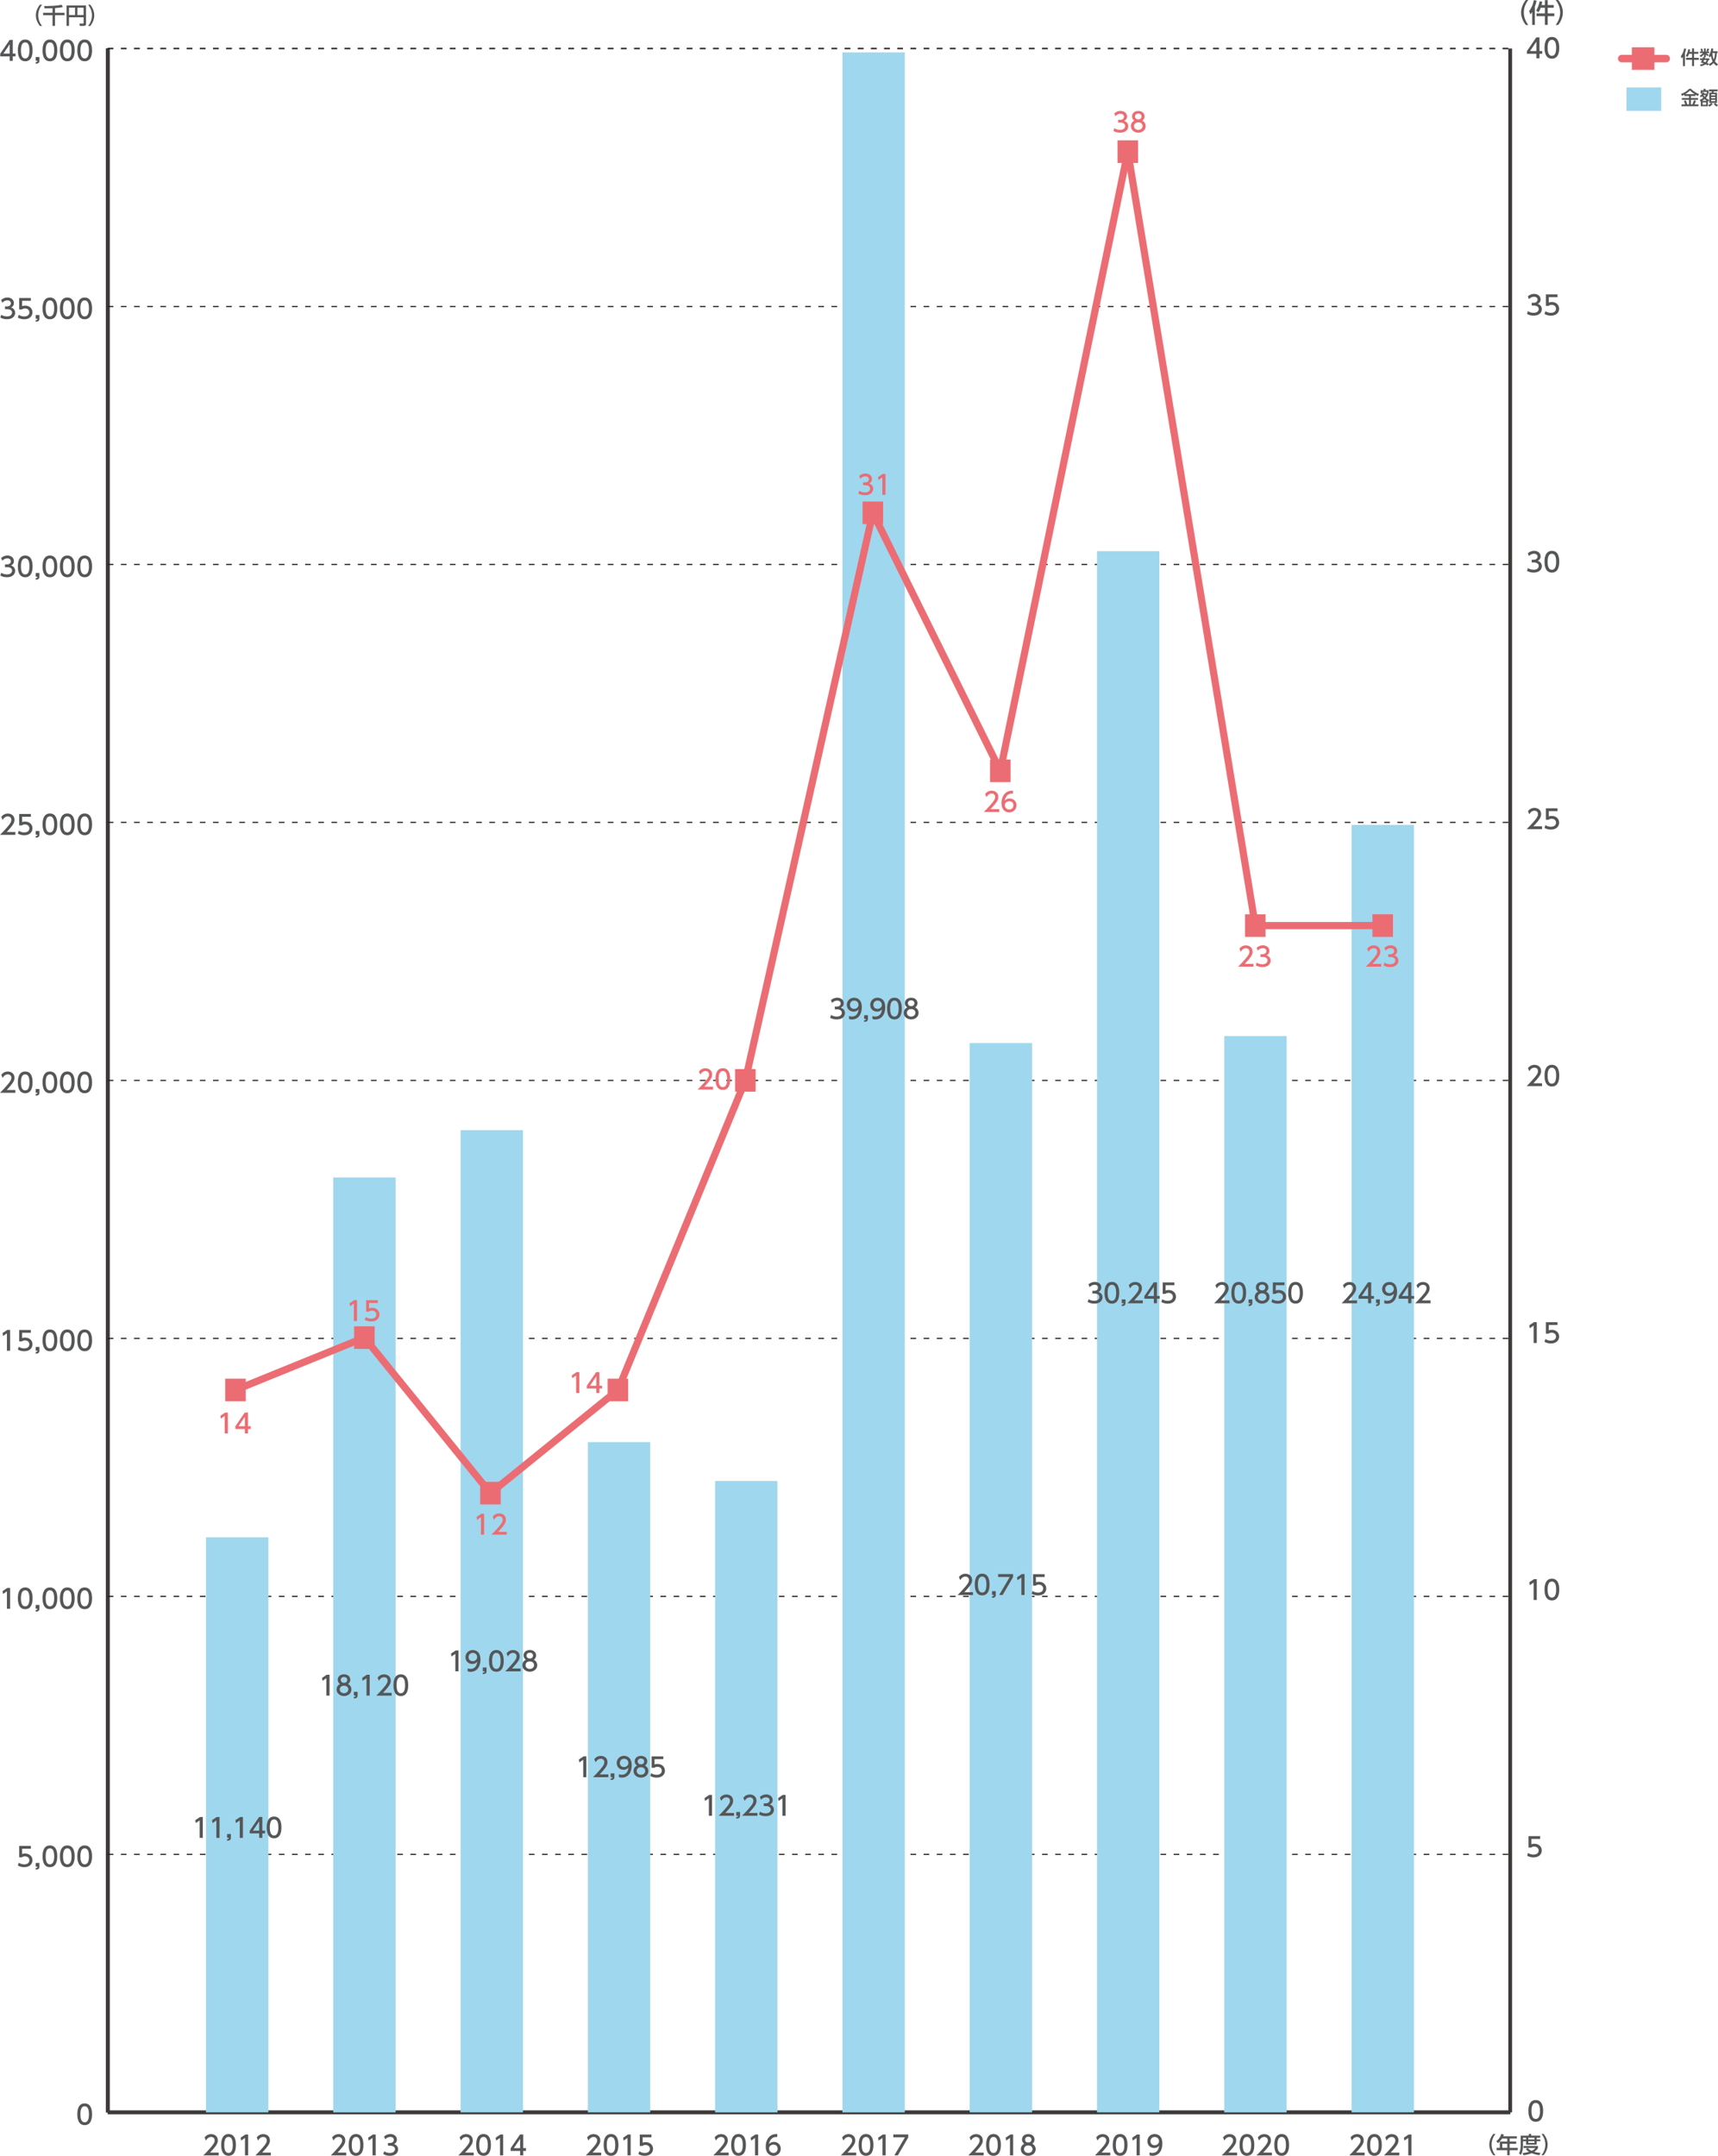 <?xml version="1.0" encoding="utf-8"?>
<!-- Generator: Adobe Illustrator 27.7.0, SVG Export Plug-In . SVG Version: 6.00 Build 0)  -->
<svg version="1.1" id="レイヤー_1" xmlns="http://www.w3.org/2000/svg" xmlns:xlink="http://www.w3.org/1999/xlink" x="0px"
	 y="0px" width="456.94px" height="573.13px" viewBox="0 0 456.94 573.13" style="enable-background:new 0 0 456.94 573.13;"
	 xml:space="preserve">
<style type="text/css">
	.st0{fill:#9FD7EE;}
	.st1{fill:#555657;}
	.st2{fill:none;stroke:#EB6D73;stroke-width:2;stroke-linecap:round;stroke-miterlimit:10;}
	.st3{fill:#EB6D73;}
	.st4{fill-rule:evenodd;clip-rule:evenodd;fill:none;stroke:#3E3A39;stroke-miterlimit:10;}
	
		.st5{fill-rule:evenodd;clip-rule:evenodd;fill:none;stroke:#231815;stroke-width:0.3;stroke-miterlimit:10;stroke-dasharray:1.5,2;}
	.st6{fill:none;stroke:#EB6D73;stroke-width:1.91;stroke-miterlimit:10;}
</style>
<g>
	<rect x="432.6" y="23.25" class="st0" width="9.24" height="6.24"/>
	<g>
		<path class="st1" d="M448,25.17c-0.26,0.15-0.44,0.23-0.61,0.31L447.1,25c0.8-0.29,1.71-0.85,2.16-1.4h0.46
			c0.22,0.26,1.27,1.11,2.18,1.41l-0.29,0.51c-0.14-0.07-0.29-0.15-0.65-0.35v0.35h-1.23v0.55h1.89v0.47h-1.89v1.21h0.41
			c0.08-0.18,0.29-0.73,0.4-1.08l0.54,0.13c-0.17,0.47-0.21,0.57-0.4,0.96h1.06v0.48h-4.51v-0.48h0.99
			c-0.1-0.33-0.17-0.51-0.36-0.92l0.5-0.16c0.23,0.44,0.38,0.98,0.4,1.07h0.47v-1.21h-1.9v-0.47h1.9v-0.55H448V25.17z M450.73,25.03
			c-0.65-0.4-1.06-0.79-1.25-0.97c-0.38,0.37-0.71,0.65-1.23,0.97H450.73z"/>
		<path class="st1" d="M454.25,25.32c-0.22,0.39-0.36,0.55-0.53,0.73c0.32,0.25,0.51,0.36,0.82,0.47L454.41,27
			c-0.1-0.04-0.13-0.04-0.16-0.06v1.3h-1.88v-1.3c-0.03,0.01-0.04,0.02-0.09,0.04l-0.17-0.47c0.46-0.17,0.69-0.32,0.92-0.49
			c-0.19-0.22-0.25-0.31-0.33-0.43c-0.14,0.14-0.21,0.2-0.33,0.28l-0.24-0.35c0.34-0.25,0.57-0.57,0.62-0.63h-0.42V24h0.79v-0.37
			h0.51V24h0.81v0.91h-0.18V25.32z M453.99,26.81c-0.21-0.12-0.36-0.21-0.62-0.45c-0.27,0.21-0.44,0.31-0.71,0.45H453.99z
			 M453.97,24.9v-0.47h-1.17v0.4c0.08-0.12,0.11-0.19,0.16-0.3l0.38,0.18c-0.04,0.1-0.07,0.13-0.09,0.19H453.97z M453.79,27.21
			h-0.94v0.64h0.94V27.21z M453.03,25.3c0.13,0.19,0.21,0.29,0.35,0.43c0.17-0.17,0.25-0.3,0.33-0.43H453.03z M454.32,27.97
			c0.26-0.12,0.54-0.31,0.81-0.61l0.39,0.31c-0.29,0.31-0.48,0.46-0.86,0.69L454.32,27.97z M456.84,24.28h-1.01
			c-0.03,0.1-0.04,0.12-0.12,0.33h0.97v2.74h-2.06v-2.74h0.61c0.04-0.08,0.09-0.23,0.11-0.33h-0.79v-0.5h2.29V24.28z M456.19,25.04
			h-1.06v0.33h1.06V25.04z M456.19,25.78h-1.06v0.34h1.06V25.78z M456.19,26.53h-1.06v0.38h1.06V26.53z M456.17,27.36
			c0.33,0.31,0.53,0.44,0.75,0.56l-0.29,0.43c-0.45-0.28-0.7-0.54-0.8-0.65L456.17,27.36z"/>
	</g>
	<g>
		<line class="st2" x1="431.33" y1="15.57" x2="443.17" y2="15.57"/>
	</g>
	<g>
		<rect x="434.03" y="12.57" class="st3" width="6" height="6"/>
	</g>
	<g>
		<g>
			<path class="st1" d="M447.63,15.11c-0.15,0.23-0.24,0.34-0.34,0.46l-0.24-0.62c0.29-0.33,0.8-1.27,0.88-2.08l0.54,0.08
				c-0.07,0.34-0.15,0.67-0.33,1.16v3.47h-0.51V15.11z M449.25,14.3c-0.17,0.45-0.3,0.67-0.42,0.86l-0.46-0.31
				c0.28-0.44,0.52-0.94,0.67-1.77l0.5,0.08c-0.03,0.16-0.05,0.3-0.14,0.63h0.64v-0.93h0.53v0.93h1.14v0.52h-1.14v1.07h1.26v0.53
				h-1.26v1.66h-0.53V15.9h-1.61v-0.53h1.61V14.3H449.25z"/>
			<path class="st1" d="M456.83,13.59v0.52h-0.21c-0.01,0.29-0.05,1.41-0.52,2.19c0.33,0.45,0.68,0.67,0.83,0.77l-0.33,0.47
				c-0.22-0.15-0.54-0.38-0.84-0.78c-0.42,0.45-0.77,0.65-0.96,0.76l-0.37-0.47l-0.21,0.34c-0.13-0.08-0.28-0.16-0.57-0.3
				c-0.22,0.15-0.6,0.35-1.28,0.53l-0.23-0.45c0.38-0.05,0.69-0.13,1.01-0.29c-0.4-0.17-0.66-0.23-0.81-0.27
				c0.12-0.17,0.23-0.31,0.37-0.64h-0.57v-0.44h0.74c0.05-0.17,0.08-0.25,0.11-0.35l0.22,0.04v-0.79c-0.29,0.33-0.52,0.56-0.84,0.74
				l-0.33-0.37c0.41-0.2,0.77-0.54,0.91-0.7h-0.81v-0.4h0.37c-0.06-0.25-0.14-0.45-0.24-0.65l0.44-0.15c0.15,0.34,0.2,0.57,0.23,0.7
				l-0.34,0.11h0.61v-0.84h0.46v0.84h0.61l-0.44-0.12c0.14-0.3,0.15-0.34,0.29-0.71l0.46,0.12c-0.11,0.32-0.14,0.38-0.31,0.72h0.32
				v0.4h-0.75c0.26,0.22,0.35,0.3,0.61,0.42l-0.31,0.38c-0.21-0.15-0.31-0.25-0.48-0.44v0.76h-0.43l0.23,0.04
				c-0.04,0.12-0.05,0.17-0.08,0.25h1.27v0.44h-0.25c-0.08,0.24-0.19,0.51-0.39,0.78c0.16,0.08,0.41,0.19,0.48,0.22l-0.05,0.08
				c0.32-0.11,0.72-0.31,1.05-0.71c-0.28-0.55-0.39-1.25-0.42-1.49c-0.12,0.21-0.19,0.29-0.27,0.41l-0.39-0.37
				c0.46-0.66,0.65-1.36,0.75-2.04l0.51,0.09c-0.04,0.31-0.08,0.48-0.12,0.68H456.83z M453.25,15.94c-0.08,0.19-0.14,0.31-0.2,0.41
				c0.29,0.09,0.41,0.13,0.55,0.18c0.21-0.24,0.28-0.45,0.33-0.59H453.25z M455.43,14.1c0.01,0.21,0.09,1.09,0.38,1.71
				c0.14-0.32,0.31-0.88,0.32-1.71H455.43z"/>
		</g>
	</g>
</g>
<g>
	<g>
		<g>
			<line class="st4" x1="28.66" y1="561.58" x2="401.67" y2="561.58"/>
			<g>
				<g>
					<line class="st4" x1="28.66" y1="561.58" x2="28.66" y2="12.89"/>
					<line class="st4" x1="401.67" y1="561.58" x2="401.67" y2="12.89"/>
				</g>
			</g>
		</g>
		<g>
			<g>
				<g>
					<path class="st1" d="M20.56,562.09c0-0.54,0-2.89,1.96-2.89s1.96,2.35,1.96,2.89c0,0.54,0,2.89-1.96,2.89
						S20.56,562.63,20.56,562.09z M23.65,562.09c0-1.07-0.2-2.13-1.13-2.13c-0.92,0-1.13,1.06-1.13,2.13c0,1.13,0.23,2.14,1.13,2.14
						C23.44,564.23,23.65,563.15,23.65,562.09z"/>
				</g>
				<g>
					<path class="st1" d="M8.2,491.49H5.88v1.42c0.18-0.06,0.4-0.14,0.8-0.14c1.19,0,1.96,0.79,1.96,1.79
						c0,0.88-0.63,1.84-2.19,1.84c-0.62,0-1.16-0.14-1.7-0.43l0.23-0.76c0.45,0.3,0.92,0.44,1.46,0.44c1.07,0,1.37-0.63,1.37-1.09
						c0-0.65-0.53-1.04-1.18-1.04c-0.29,0-0.58,0.08-0.8,0.27H5.1v-3.04h3.1V491.49z"/>
					<path class="st1" d="M10.49,495.27v0.96c0,0.64-0.36,0.79-1,0.82v-0.43c0.46-0.01,0.47-0.18,0.48-0.35H9.49v-0.99H10.49z"/>
					<path class="st1" d="M11.32,493.51c0-0.54,0-2.89,1.96-2.89s1.96,2.35,1.96,2.89c0,0.54,0,2.89-1.96,2.89
						S11.32,494.05,11.32,493.51z M14.41,493.51c0-1.07-0.2-2.13-1.13-2.13c-0.92,0-1.13,1.06-1.13,2.13c0,1.13,0.23,2.14,1.13,2.14
						C14.2,495.64,14.41,494.56,14.41,493.51z"/>
					<path class="st1" d="M15.94,493.51c0-0.54,0-2.89,1.96-2.89s1.96,2.35,1.96,2.89c0,0.54,0,2.89-1.96,2.89
						S15.94,494.05,15.94,493.51z M19.03,493.51c0-1.07-0.2-2.13-1.13-2.13c-0.92,0-1.13,1.06-1.13,2.13c0,1.13,0.23,2.14,1.13,2.14
						C18.82,495.64,19.03,494.56,19.03,493.51z"/>
					<path class="st1" d="M20.56,493.51c0-0.54,0-2.89,1.96-2.89s1.96,2.35,1.96,2.89c0,0.54,0,2.89-1.96,2.89
						S20.56,494.05,20.56,493.51z M23.65,493.51c0-1.07-0.2-2.13-1.13-2.13c-0.92,0-1.13,1.06-1.13,2.13c0,1.13,0.23,2.14,1.13,2.14
						C23.44,495.64,23.65,494.56,23.65,493.51z"/>
				</g>
				<g>
					<path class="st1" d="M1.95,422.15h0.74v5.55H1.84v-4.64l-1.04,0.71L0.69,423L1.95,422.15z"/>
					<path class="st1" d="M4.75,424.92c0-0.54,0-2.89,1.96-2.89s1.96,2.35,1.96,2.89c0,0.54,0,2.89-1.96,2.89
						S4.75,425.46,4.75,424.92z M7.83,424.92c0-1.07-0.2-2.13-1.13-2.13c-0.92,0-1.13,1.06-1.13,2.13c0,1.13,0.23,2.14,1.13,2.14
						C7.63,427.06,7.83,425.98,7.83,424.92z"/>
					<path class="st1" d="M10.49,426.68v0.96c0,0.64-0.36,0.79-1,0.82v-0.43c0.46-0.01,0.47-0.18,0.48-0.35H9.49v-0.99H10.49z"/>
					<path class="st1" d="M11.32,424.92c0-0.54,0-2.89,1.96-2.89s1.96,2.35,1.96,2.89c0,0.54,0,2.89-1.96,2.89
						S11.32,425.46,11.32,424.92z M14.41,424.92c0-1.07-0.2-2.13-1.13-2.13c-0.92,0-1.13,1.06-1.13,2.13c0,1.13,0.23,2.14,1.13,2.14
						C14.2,427.06,14.41,425.98,14.41,424.92z"/>
					<path class="st1" d="M15.94,424.92c0-0.54,0-2.89,1.96-2.89s1.96,2.35,1.96,2.89c0,0.54,0,2.89-1.96,2.89
						S15.94,425.46,15.94,424.92z M19.03,424.92c0-1.07-0.2-2.13-1.13-2.13c-0.92,0-1.13,1.06-1.13,2.13c0,1.13,0.23,2.14,1.13,2.14
						C18.82,427.06,19.03,425.98,19.03,424.92z"/>
					<path class="st1" d="M20.56,424.92c0-0.54,0-2.89,1.96-2.89s1.96,2.35,1.96,2.89c0,0.54,0,2.89-1.96,2.89
						S20.56,425.46,20.56,424.92z M23.65,424.92c0-1.07-0.2-2.13-1.13-2.13c-0.92,0-1.13,1.06-1.13,2.13c0,1.13,0.23,2.14,1.13,2.14
						C23.44,427.06,23.65,425.98,23.65,424.92z"/>
				</g>
				<g>
					<path class="st1" d="M1.95,353.56h0.74v5.55H1.84v-4.64l-1.04,0.71l-0.11-0.78L1.95,353.56z"/>
					<path class="st1" d="M8.2,354.32H5.88v1.42c0.18-0.06,0.4-0.14,0.8-0.14c1.19,0,1.96,0.79,1.96,1.79
						c0,0.88-0.63,1.84-2.19,1.84c-0.62,0-1.16-0.14-1.7-0.43l0.23-0.76c0.45,0.3,0.92,0.44,1.46,0.44c1.07,0,1.37-0.63,1.37-1.09
						c0-0.65-0.53-1.04-1.18-1.04c-0.29,0-0.58,0.08-0.8,0.27H5.1v-3.04h3.1V354.32z"/>
					<path class="st1" d="M10.49,358.09v0.96c0,0.64-0.36,0.79-1,0.82v-0.43c0.46-0.01,0.47-0.18,0.48-0.35H9.49v-0.99H10.49z"/>
					<path class="st1" d="M11.32,356.34c0-0.54,0-2.89,1.96-2.89s1.96,2.35,1.96,2.89c0,0.54,0,2.89-1.96,2.89
						S11.32,356.87,11.32,356.34z M14.41,356.34c0-1.07-0.2-2.13-1.13-2.13c-0.92,0-1.13,1.06-1.13,2.13c0,1.13,0.23,2.14,1.13,2.14
						C14.2,358.47,14.41,357.39,14.41,356.34z"/>
					<path class="st1" d="M15.94,356.34c0-0.54,0-2.89,1.96-2.89s1.96,2.35,1.96,2.89c0,0.54,0,2.89-1.96,2.89
						S15.94,356.87,15.94,356.34z M19.03,356.34c0-1.07-0.2-2.13-1.13-2.13c-0.92,0-1.13,1.06-1.13,2.13c0,1.13,0.23,2.14,1.13,2.14
						C18.82,358.47,19.03,357.39,19.03,356.34z"/>
					<path class="st1" d="M20.56,356.34c0-0.54,0-2.89,1.96-2.89s1.96,2.35,1.96,2.89c0,0.54,0,2.89-1.96,2.89
						S20.56,356.87,20.56,356.34z M23.65,356.34c0-1.07-0.2-2.13-1.13-2.13c-0.92,0-1.13,1.06-1.13,2.13c0,1.13,0.23,2.14,1.13,2.14
						C23.44,358.47,23.65,357.39,23.65,356.34z"/>
				</g>
				<g>
					<path class="st1" d="M4.09,289.77v0.76H0c0.61-0.61,1.25-1.27,1.97-2.11c0.85-0.99,1.05-1.41,1.05-1.88
						c0-0.55-0.38-0.92-0.95-0.92c-0.83,0-1.24,0.74-1.37,0.96l-0.35-0.83c0.43-0.57,1.02-0.88,1.74-0.88
						c0.79,0,1.76,0.46,1.76,1.66c0,0.79-0.33,1.4-2.06,3.25H4.09z"/>
					<path class="st1" d="M4.75,287.75c0-0.54,0-2.89,1.96-2.89s1.96,2.35,1.96,2.89c0,0.54,0,2.89-1.96,2.89
						S4.75,288.29,4.75,287.75z M7.83,287.75c0-1.07-0.2-2.13-1.13-2.13c-0.92,0-1.13,1.06-1.13,2.13c0,1.13,0.23,2.14,1.13,2.14
						C7.63,289.89,7.83,288.81,7.83,287.75z"/>
					<path class="st1" d="M10.49,289.51v0.96c0,0.64-0.36,0.79-1,0.82v-0.43c0.46-0.01,0.47-0.18,0.48-0.35H9.49v-0.99H10.49z"/>
					<path class="st1" d="M11.32,287.75c0-0.54,0-2.89,1.96-2.89s1.96,2.35,1.96,2.89c0,0.54,0,2.89-1.96,2.89
						S11.32,288.29,11.32,287.75z M14.41,287.75c0-1.07-0.2-2.13-1.13-2.13c-0.92,0-1.13,1.06-1.13,2.13c0,1.13,0.23,2.14,1.13,2.14
						C14.2,289.89,14.41,288.81,14.41,287.75z"/>
					<path class="st1" d="M15.94,287.75c0-0.54,0-2.89,1.96-2.89s1.96,2.35,1.96,2.89c0,0.54,0,2.89-1.96,2.89
						S15.94,288.29,15.94,287.75z M19.03,287.75c0-1.07-0.2-2.13-1.13-2.13c-0.92,0-1.13,1.06-1.13,2.13c0,1.13,0.23,2.14,1.13,2.14
						C18.82,289.89,19.03,288.81,19.03,287.75z"/>
					<path class="st1" d="M20.56,287.75c0-0.54,0-2.89,1.96-2.89s1.96,2.35,1.96,2.89c0,0.54,0,2.89-1.96,2.89
						S20.56,288.29,20.56,287.75z M23.65,287.75c0-1.07-0.2-2.13-1.13-2.13c-0.92,0-1.13,1.06-1.13,2.13c0,1.13,0.23,2.14,1.13,2.14
						C23.44,289.89,23.65,288.81,23.65,287.75z"/>
				</g>
				<g>
					<path class="st1" d="M4.09,221.19v0.76H0c0.61-0.61,1.25-1.27,1.97-2.11c0.85-0.99,1.05-1.41,1.05-1.88
						c0-0.55-0.38-0.92-0.95-0.92c-0.83,0-1.24,0.74-1.37,0.96l-0.35-0.83c0.43-0.57,1.02-0.88,1.74-0.88
						c0.79,0,1.76,0.46,1.76,1.66c0,0.79-0.33,1.4-2.06,3.25H4.09z"/>
					<path class="st1" d="M8.2,217.14H5.88v1.42c0.18-0.06,0.4-0.14,0.8-0.14c1.19,0,1.96,0.79,1.96,1.79
						c0,0.88-0.63,1.84-2.19,1.84c-0.62,0-1.16-0.14-1.7-0.43l0.23-0.76c0.45,0.3,0.92,0.44,1.46,0.44c1.07,0,1.37-0.63,1.37-1.09
						c0-0.65-0.53-1.04-1.18-1.04c-0.29,0-0.58,0.08-0.8,0.27H5.1v-3.04h3.1V217.14z"/>
					<path class="st1" d="M10.49,220.92v0.96c0,0.64-0.36,0.79-1,0.82v-0.43c0.46-0.01,0.47-0.18,0.48-0.35H9.49v-0.99H10.49z"/>
					<path class="st1" d="M11.32,219.16c0-0.54,0-2.89,1.96-2.89s1.96,2.35,1.96,2.89c0,0.54,0,2.89-1.96,2.89
						S11.32,219.7,11.32,219.16z M14.41,219.16c0-1.07-0.2-2.13-1.13-2.13c-0.92,0-1.13,1.06-1.13,2.13c0,1.13,0.23,2.14,1.13,2.14
						C14.2,221.3,14.41,220.22,14.41,219.16z"/>
					<path class="st1" d="M15.94,219.16c0-0.54,0-2.89,1.96-2.89s1.96,2.35,1.96,2.89c0,0.54,0,2.89-1.96,2.89
						S15.94,219.7,15.94,219.16z M19.03,219.16c0-1.07-0.2-2.13-1.13-2.13c-0.92,0-1.13,1.06-1.13,2.13c0,1.13,0.23,2.14,1.13,2.14
						C18.82,221.3,19.03,220.22,19.03,219.16z"/>
					<path class="st1" d="M20.56,219.16c0-0.54,0-2.89,1.96-2.89s1.96,2.35,1.96,2.89c0,0.54,0,2.89-1.96,2.89
						S20.56,219.7,20.56,219.16z M23.65,219.16c0-1.07-0.2-2.13-1.13-2.13c-0.92,0-1.13,1.06-1.13,2.13c0,1.13,0.23,2.14,1.13,2.14
						C23.44,221.3,23.65,220.22,23.65,219.16z"/>
				</g>
				<g>
					<path class="st1" d="M0.33,152.27c0.45,0.3,0.99,0.44,1.53,0.44c0.99,0,1.35-0.55,1.35-1.02c0-0.49-0.41-0.91-1.32-0.91H1.33
						v-0.73h0.53c0.76,0,1.03-0.46,1.03-0.83c0-0.53-0.47-0.78-0.92-0.78c-0.53,0-1.02,0.25-1.37,0.64l-0.3-0.75
						c0.53-0.47,1.14-0.65,1.67-0.65c0.92,0,1.73,0.54,1.73,1.48c0,0.78-0.55,1.07-0.76,1.18c0.29,0.11,1.09,0.42,1.09,1.42
						c0,0.75-0.56,1.7-2.19,1.7c-0.73,0-1.27-0.18-1.76-0.44L0.33,152.27z"/>
					<path class="st1" d="M4.75,150.58c0-0.54,0-2.89,1.96-2.89s1.96,2.35,1.96,2.89c0,0.54,0,2.89-1.96,2.89
						S4.75,151.11,4.75,150.58z M7.83,150.58c0-1.07-0.2-2.13-1.13-2.13c-0.92,0-1.13,1.06-1.13,2.13c0,1.13,0.23,2.14,1.13,2.14
						C7.63,152.71,7.83,151.63,7.83,150.58z"/>
					<path class="st1" d="M10.49,152.33v0.96c0,0.64-0.36,0.79-1,0.82v-0.43c0.46-0.01,0.47-0.18,0.48-0.35H9.49v-0.99H10.49z"/>
					<path class="st1" d="M11.32,150.58c0-0.54,0-2.89,1.96-2.89s1.96,2.35,1.96,2.89c0,0.54,0,2.89-1.96,2.89
						S11.32,151.11,11.32,150.58z M14.41,150.58c0-1.07-0.2-2.13-1.13-2.13c-0.92,0-1.13,1.06-1.13,2.13c0,1.13,0.23,2.14,1.13,2.14
						C14.2,152.71,14.41,151.63,14.41,150.58z"/>
					<path class="st1" d="M15.94,150.58c0-0.54,0-2.89,1.96-2.89s1.96,2.35,1.96,2.89c0,0.54,0,2.89-1.96,2.89
						S15.94,151.11,15.94,150.58z M19.03,150.58c0-1.07-0.2-2.13-1.13-2.13c-0.92,0-1.13,1.06-1.13,2.13c0,1.13,0.23,2.14,1.13,2.14
						C18.82,152.71,19.03,151.63,19.03,150.58z"/>
					<path class="st1" d="M20.56,150.58c0-0.54,0-2.89,1.96-2.89s1.96,2.35,1.96,2.89c0,0.54,0,2.89-1.96,2.89
						S20.56,151.11,20.56,150.58z M23.65,150.58c0-1.07-0.2-2.13-1.13-2.13c-0.92,0-1.13,1.06-1.13,2.13c0,1.13,0.23,2.14,1.13,2.14
						C23.44,152.71,23.65,151.63,23.65,150.58z"/>
				</g>
				<g>
					<path class="st1" d="M0.33,83.68c0.45,0.3,0.99,0.44,1.53,0.44c0.99,0,1.35-0.55,1.35-1.02c0-0.49-0.41-0.91-1.32-0.91H1.33
						v-0.73h0.53c0.76,0,1.03-0.46,1.03-0.83c0-0.53-0.47-0.78-0.92-0.78c-0.53,0-1.02,0.25-1.37,0.64l-0.3-0.75
						c0.53-0.47,1.14-0.65,1.67-0.65c0.92,0,1.73,0.54,1.73,1.48c0,0.78-0.55,1.07-0.76,1.18c0.29,0.11,1.09,0.42,1.09,1.42
						c0,0.75-0.56,1.7-2.19,1.7c-0.73,0-1.27-0.18-1.76-0.44L0.33,83.68z"/>
					<path class="st1" d="M8.2,79.97H5.88v1.42c0.18-0.06,0.4-0.14,0.8-0.14c1.19,0,1.96,0.79,1.96,1.79c0,0.88-0.63,1.84-2.19,1.84
						c-0.62,0-1.16-0.14-1.7-0.43l0.23-0.76c0.45,0.3,0.92,0.44,1.46,0.44c1.07,0,1.37-0.63,1.37-1.09c0-0.65-0.53-1.04-1.18-1.04
						c-0.29,0-0.58,0.08-0.8,0.27H5.1v-3.04h3.1V79.97z"/>
					<path class="st1" d="M10.49,83.75v0.96c0,0.64-0.36,0.79-1,0.82v-0.43c0.46-0.01,0.47-0.18,0.48-0.35H9.49v-0.99H10.49z"/>
					<path class="st1" d="M11.32,81.99c0-0.54,0-2.89,1.96-2.89s1.96,2.35,1.96,2.89c0,0.54,0,2.89-1.96,2.89
						S11.32,82.53,11.32,81.99z M14.41,81.99c0-1.07-0.2-2.13-1.13-2.13c-0.92,0-1.13,1.06-1.13,2.13c0,1.13,0.23,2.14,1.13,2.14
						C14.2,84.12,14.41,83.04,14.41,81.99z"/>
					<path class="st1" d="M15.94,81.99c0-0.54,0-2.89,1.96-2.89s1.96,2.35,1.96,2.89c0,0.54,0,2.89-1.96,2.89
						S15.94,82.53,15.94,81.99z M19.03,81.99c0-1.07-0.2-2.13-1.13-2.13c-0.92,0-1.13,1.06-1.13,2.13c0,1.13,0.23,2.14,1.13,2.14
						C18.82,84.12,19.03,83.04,19.03,81.99z"/>
					<path class="st1" d="M20.56,81.99c0-0.54,0-2.89,1.96-2.89s1.96,2.35,1.96,2.89c0,0.54,0,2.89-1.96,2.89
						S20.56,82.53,20.56,81.99z M23.65,81.99c0-1.07-0.2-2.13-1.13-2.13c-0.92,0-1.13,1.06-1.13,2.13c0,1.13,0.23,2.14,1.13,2.14
						C23.44,84.12,23.65,83.04,23.65,81.99z"/>
				</g>
				<g>
					<path class="st1" d="M2.58,16.18v-1.19H0.06v-0.71l2.5-3.66H3.4v3.63h0.73v0.74H3.4v1.19H2.58z M0.9,14.26h1.68v-2.49
						L0.9,14.26z"/>
					<path class="st1" d="M4.75,13.4c0-0.54,0-2.89,1.96-2.89s1.96,2.35,1.96,2.89c0,0.54,0,2.89-1.96,2.89S4.75,13.94,4.75,13.4z
						 M7.83,13.4c0-1.07-0.2-2.13-1.13-2.13c-0.92,0-1.13,1.06-1.13,2.13c0,1.13,0.23,2.14,1.13,2.14
						C7.63,15.54,7.83,14.46,7.83,13.4z"/>
					<path class="st1" d="M10.49,15.16v0.96c0,0.64-0.36,0.79-1,0.82v-0.43c0.46-0.01,0.47-0.18,0.48-0.35H9.49v-0.99H10.49z"/>
					<path class="st1" d="M11.32,13.4c0-0.54,0-2.89,1.96-2.89s1.96,2.35,1.96,2.89c0,0.54,0,2.89-1.96,2.89S11.32,13.94,11.32,13.4
						z M14.41,13.4c0-1.07-0.2-2.13-1.13-2.13c-0.92,0-1.13,1.06-1.13,2.13c0,1.13,0.23,2.14,1.13,2.14
						C14.2,15.54,14.41,14.46,14.41,13.4z"/>
					<path class="st1" d="M15.94,13.4c0-0.54,0-2.89,1.96-2.89s1.96,2.35,1.96,2.89c0,0.54,0,2.89-1.96,2.89S15.94,13.94,15.94,13.4
						z M19.03,13.4c0-1.07-0.2-2.13-1.13-2.13c-0.92,0-1.13,1.06-1.13,2.13c0,1.13,0.23,2.14,1.13,2.14
						C18.82,15.54,19.03,14.46,19.03,13.4z"/>
					<path class="st1" d="M20.56,13.4c0-0.54,0-2.89,1.96-2.89s1.96,2.35,1.96,2.89c0,0.54,0,2.89-1.96,2.89S20.56,13.94,20.56,13.4
						z M23.65,13.4c0-1.07-0.2-2.13-1.13-2.13c-0.92,0-1.13,1.06-1.13,2.13c0,1.13,0.23,2.14,1.13,2.14
						C23.44,15.54,23.65,14.46,23.65,13.4z"/>
				</g>
			</g>
			<line class="st4" x1="28.66" y1="561.58" x2="28.66" y2="12.89"/>
			<g>
				<g>
					<line class="st4" x1="28.66" y1="561.58" x2="401.67" y2="561.58"/>
					<line class="st5" x1="28.66" y1="493" x2="401.67" y2="493"/>
					<line class="st5" x1="28.66" y1="424.41" x2="401.67" y2="424.41"/>
					<line class="st5" x1="28.66" y1="355.82" x2="401.67" y2="355.82"/>
					<line class="st5" x1="28.66" y1="287.24" x2="401.67" y2="287.24"/>
					<line class="st5" x1="28.66" y1="218.65" x2="401.67" y2="218.65"/>
					<line class="st5" x1="28.66" y1="150.07" x2="401.67" y2="150.07"/>
					<line class="st5" x1="28.66" y1="81.48" x2="401.67" y2="81.48"/>
					<line class="st5" x1="28.66" y1="12.89" x2="401.67" y2="12.89"/>
				</g>
			</g>
		</g>
	</g>
	<g>
		<g>
			<g>
				<g>
					<line class="st5" x1="28.66" y1="12.89" x2="401.67" y2="12.89"/>
				</g>
			</g>
		</g>
		<g>
			<g>
				<path class="st1" d="M261.63,572.27v0.76h-4.09c0.61-0.61,1.25-1.27,1.97-2.11c0.85-0.99,1.05-1.41,1.05-1.88
					c0-0.55-0.38-0.92-0.95-0.92c-0.83,0-1.24,0.74-1.37,0.96l-0.35-0.83c0.43-0.57,1.02-0.88,1.74-0.88c0.79,0,1.76,0.46,1.76,1.66
					c0,0.79-0.33,1.4-2.06,3.25H261.63z"/>
				<path class="st1" d="M262.29,570.24c0-0.54,0-2.89,1.96-2.89s1.96,2.35,1.96,2.89c0,0.54,0,2.89-1.96,2.89
					S262.29,570.78,262.29,570.24z M265.37,570.24c0-1.07-0.2-2.13-1.13-2.13c-0.92,0-1.13,1.06-1.13,2.13
					c0,1.13,0.23,2.14,1.13,2.14C265.17,572.38,265.37,571.3,265.37,570.24z"/>
				<path class="st1" d="M268.73,567.47h0.74v5.55h-0.84v-4.64l-1.04,0.71l-0.11-0.78L268.73,567.47z"/>
				<path class="st1" d="M275.46,571.39c0,1.02-0.9,1.74-1.97,1.74c-1.08,0-1.98-0.72-1.98-1.74c0-0.76,0.48-1.25,0.92-1.46
					c-0.41-0.25-0.61-0.7-0.61-1.13c0-0.83,0.65-1.44,1.67-1.44c1.01,0,1.67,0.62,1.67,1.44c0,0.43-0.2,0.88-0.61,1.13
					C274.98,570.14,275.46,570.63,275.46,571.39z M274.63,571.38c0-0.41-0.28-1-1.14-1c-0.85,0-1.14,0.58-1.14,1
					c0,0.55,0.48,1,1.14,1C274.15,572.38,274.63,571.93,274.63,571.38z M274.35,568.83c0-0.52-0.41-0.78-0.86-0.78
					s-0.86,0.27-0.86,0.77c0,0.34,0.2,0.78,0.86,0.78C274.14,569.6,274.35,569.16,274.35,568.83z"/>
			</g>
			<g>
				<path class="st1" d="M362.95,572.27v0.76h-4.09c0.61-0.61,1.25-1.27,1.97-2.11c0.85-0.99,1.05-1.41,1.05-1.88
					c0-0.55-0.38-0.92-0.95-0.92c-0.83,0-1.24,0.74-1.37,0.96l-0.35-0.83c0.43-0.57,1.02-0.88,1.74-0.88c0.79,0,1.76,0.46,1.76,1.66
					c0,0.79-0.33,1.4-2.06,3.25H362.95z"/>
				<path class="st1" d="M363.6,570.24c0-0.54,0-2.89,1.96-2.89s1.96,2.35,1.96,2.89c0,0.54,0,2.89-1.96,2.89
					S363.6,570.78,363.6,570.24z M366.69,570.24c0-1.07-0.2-2.13-1.13-2.13c-0.92,0-1.13,1.06-1.13,2.13c0,1.13,0.23,2.14,1.13,2.14
					C366.49,572.38,366.69,571.3,366.69,570.24z"/>
				<path class="st1" d="M372.19,572.27v0.76h-4.09c0.61-0.61,1.25-1.27,1.97-2.11c0.85-0.99,1.05-1.41,1.05-1.88
					c0-0.55-0.38-0.92-0.95-0.92c-0.83,0-1.24,0.74-1.37,0.96l-0.35-0.83c0.43-0.57,1.02-0.88,1.74-0.88c0.79,0,1.76,0.46,1.76,1.66
					c0,0.79-0.33,1.4-2.06,3.25H372.19z"/>
				<path class="st1" d="M374.66,567.47h0.74v5.55h-0.84v-4.64l-1.04,0.71l-0.11-0.78L374.66,567.47z"/>
			</g>
			<g>
				<path class="st1" d="M227.72,572.27v0.76h-4.09c0.61-0.61,1.25-1.27,1.97-2.11c0.85-0.99,1.05-1.41,1.05-1.88
					c0-0.55-0.38-0.92-0.95-0.92c-0.83,0-1.24,0.74-1.37,0.96l-0.35-0.83c0.43-0.57,1.02-0.88,1.74-0.88c0.79,0,1.76,0.46,1.76,1.66
					c0,0.79-0.33,1.4-2.06,3.25H227.72z"/>
				<path class="st1" d="M228.38,570.24c0-0.54,0-2.89,1.96-2.89s1.96,2.35,1.96,2.89c0,0.54,0,2.89-1.96,2.89
					S228.38,570.78,228.38,570.24z M231.46,570.24c0-1.07-0.2-2.13-1.13-2.13c-0.92,0-1.13,1.06-1.13,2.13
					c0,1.13,0.23,2.14,1.13,2.14C231.26,572.38,231.46,571.3,231.46,570.24z"/>
				<path class="st1" d="M234.82,567.47h0.74v5.55h-0.84v-4.64l-1.04,0.71l-0.11-0.78L234.82,567.47z"/>
				<path class="st1" d="M241.57,567.47v0.78l-2.77,4.77h-0.93l2.82-4.8h-3.1v-0.76H241.57z"/>
			</g>
			<g>
				<path class="st1" d="M193.81,572.27v0.76h-4.09c0.61-0.61,1.25-1.27,1.97-2.11c0.85-0.99,1.05-1.41,1.05-1.88
					c0-0.55-0.38-0.92-0.95-0.92c-0.83,0-1.24,0.74-1.37,0.96l-0.35-0.83c0.43-0.57,1.02-0.88,1.74-0.88c0.79,0,1.76,0.46,1.76,1.66
					c0,0.79-0.33,1.4-2.06,3.25H193.81z"/>
				<path class="st1" d="M194.47,570.24c0-0.54,0-2.89,1.96-2.89s1.96,2.35,1.96,2.89c0,0.54,0,2.89-1.96,2.89
					S194.47,570.78,194.47,570.24z M197.55,570.24c0-1.07-0.2-2.13-1.13-2.13c-0.92,0-1.13,1.06-1.13,2.13
					c0,1.13,0.23,2.14,1.13,2.14C197.35,572.38,197.55,571.3,197.55,570.24z"/>
				<path class="st1" d="M200.91,567.47h0.74v5.55h-0.84v-4.64l-1.04,0.71l-0.11-0.78L200.91,567.47z"/>
				<path class="st1" d="M206.75,568.13c-0.16-0.01-0.17-0.01-0.25-0.01c-1.18,0-1.76,0.82-1.98,1.9c0.28-0.31,0.7-0.59,1.33-0.59
					c0.93,0,1.81,0.69,1.81,1.81c0,1.11-0.86,1.9-1.93,1.9c-0.89,0-2.07-0.57-2.07-2.51c0-1.53,0.85-3.27,2.79-3.27
					c0.1,0,0.16,0,0.28,0.01V568.13z M205.74,570.16c-0.54,0-1.2,0.34-1.2,1.04c0,0.58,0.46,1.17,1.18,1.17
					c0.72,0,1.11-0.53,1.11-1.11C206.83,570.29,206.04,570.16,205.74,570.16z"/>
			</g>
			<g>
				<path class="st1" d="M159.9,572.27v0.76h-4.09c0.61-0.61,1.25-1.27,1.97-2.11c0.85-0.99,1.05-1.41,1.05-1.88
					c0-0.55-0.38-0.92-0.95-0.92c-0.83,0-1.24,0.74-1.37,0.96l-0.35-0.83c0.43-0.57,1.02-0.88,1.74-0.88c0.79,0,1.76,0.46,1.76,1.66
					c0,0.79-0.33,1.4-2.06,3.25H159.9z"/>
				<path class="st1" d="M160.56,570.24c0-0.54,0-2.89,1.96-2.89s1.96,2.35,1.96,2.89c0,0.54,0,2.89-1.96,2.89
					S160.56,570.78,160.56,570.24z M163.64,570.24c0-1.07-0.2-2.13-1.13-2.13c-0.92,0-1.13,1.06-1.13,2.13
					c0,1.13,0.23,2.14,1.13,2.14C163.44,572.38,163.64,571.3,163.64,570.24z"/>
				<path class="st1" d="M167,567.47h0.74v5.55h-0.84v-4.64l-1.04,0.71l-0.11-0.78L167,567.47z"/>
				<path class="st1" d="M173.25,568.22h-2.32v1.42c0.18-0.06,0.4-0.14,0.8-0.14c1.19,0,1.96,0.79,1.96,1.79
					c0,0.88-0.63,1.84-2.19,1.84c-0.62,0-1.16-0.14-1.7-0.43l0.23-0.76c0.45,0.3,0.92,0.44,1.46,0.44c1.07,0,1.37-0.63,1.37-1.09
					c0-0.65-0.53-1.04-1.18-1.04c-0.29,0-0.58,0.08-0.8,0.27h-0.72v-3.04h3.1V568.22z"/>
			</g>
			<g>
				<path class="st1" d="M125.99,572.27v0.76h-4.09c0.61-0.61,1.25-1.27,1.97-2.11c0.85-0.99,1.05-1.41,1.05-1.88
					c0-0.55-0.38-0.92-0.95-0.92c-0.83,0-1.24,0.74-1.37,0.96l-0.35-0.83c0.43-0.57,1.02-0.88,1.74-0.88c0.79,0,1.76,0.46,1.76,1.66
					c0,0.79-0.33,1.4-2.06,3.25H125.99z"/>
				<path class="st1" d="M126.65,570.24c0-0.54,0-2.89,1.96-2.89s1.96,2.35,1.96,2.89c0,0.54,0,2.89-1.96,2.89
					S126.65,570.78,126.65,570.24z M129.73,570.24c0-1.07-0.2-2.13-1.13-2.13c-0.92,0-1.13,1.06-1.13,2.13
					c0,1.13,0.23,2.14,1.13,2.14C129.53,572.38,129.73,571.3,129.73,570.24z"/>
				<path class="st1" d="M133.09,567.47h0.74v5.55h-0.84v-4.64l-1.04,0.71l-0.11-0.78L133.09,567.47z"/>
				<path class="st1" d="M138.34,573.02v-1.19h-2.52v-0.71l2.5-3.66h0.85v3.63h0.73v0.74h-0.73v1.19H138.34z M136.66,571.1h1.68
					v-2.49L136.66,571.1z"/>
			</g>
			<g>
				<path class="st1" d="M92.08,572.27v0.76h-4.09c0.61-0.61,1.25-1.27,1.97-2.11c0.85-0.99,1.05-1.41,1.05-1.88
					c0-0.55-0.38-0.92-0.95-0.92c-0.83,0-1.24,0.74-1.37,0.96l-0.35-0.83c0.43-0.57,1.02-0.88,1.74-0.88c0.79,0,1.76,0.46,1.76,1.66
					c0,0.79-0.33,1.4-2.06,3.25H92.08z"/>
				<path class="st1" d="M92.74,570.24c0-0.54,0-2.89,1.96-2.89s1.96,2.35,1.96,2.89c0,0.54,0,2.89-1.96,2.89
					S92.74,570.78,92.74,570.24z M95.82,570.24c0-1.07-0.2-2.13-1.13-2.13c-0.92,0-1.13,1.06-1.13,2.13c0,1.13,0.23,2.14,1.13,2.14
					C95.62,572.38,95.82,571.3,95.82,570.24z"/>
				<path class="st1" d="M99.18,567.47h0.74v5.55h-0.84v-4.64l-1.04,0.71l-0.11-0.78L99.18,567.47z"/>
				<path class="st1" d="M102.18,571.94c0.45,0.3,0.99,0.44,1.53,0.44c0.99,0,1.35-0.55,1.35-1.02c0-0.49-0.41-0.91-1.32-0.91h-0.55
					v-0.73h0.53c0.76,0,1.03-0.46,1.03-0.83c0-0.53-0.47-0.78-0.92-0.78c-0.53,0-1.02,0.25-1.37,0.64l-0.3-0.75
					c0.53-0.47,1.14-0.65,1.67-0.65c0.92,0,1.73,0.54,1.73,1.48c0,0.78-0.55,1.07-0.76,1.18c0.29,0.11,1.09,0.42,1.09,1.42
					c0,0.75-0.56,1.7-2.19,1.7c-0.73,0-1.27-0.18-1.76-0.44L102.18,571.94z"/>
			</g>
			<g>
				<path class="st1" d="M58.17,572.27v0.76h-4.09c0.61-0.61,1.25-1.27,1.97-2.11c0.85-0.99,1.05-1.41,1.05-1.88
					c0-0.55-0.38-0.92-0.95-0.92c-0.83,0-1.24,0.74-1.37,0.96l-0.35-0.83c0.43-0.57,1.02-0.88,1.74-0.88c0.79,0,1.76,0.46,1.76,1.66
					c0,0.79-0.33,1.4-2.06,3.25H58.17z"/>
				<path class="st1" d="M58.83,570.24c0-0.54,0-2.89,1.96-2.89s1.96,2.35,1.96,2.89c0,0.54,0,2.89-1.96,2.89
					S58.83,570.78,58.83,570.24z M61.91,570.24c0-1.07-0.2-2.13-1.13-2.13c-0.92,0-1.13,1.06-1.13,2.13c0,1.13,0.23,2.14,1.13,2.14
					C61.71,572.38,61.91,571.3,61.91,570.24z"/>
				<path class="st1" d="M65.27,567.47H66v5.55h-0.84v-4.64l-1.04,0.71l-0.11-0.78L65.27,567.47z"/>
				<path class="st1" d="M72.03,572.27v0.76h-4.09c0.61-0.61,1.25-1.27,1.97-2.11c0.85-0.99,1.05-1.41,1.05-1.88
					c0-0.55-0.38-0.92-0.95-0.92c-0.83,0-1.24,0.74-1.37,0.96l-0.35-0.83c0.43-0.57,1.02-0.88,1.74-0.88c0.79,0,1.76,0.46,1.76,1.66
					c0,0.79-0.33,1.4-2.06,3.25H72.03z"/>
			</g>
		</g>
	</g>
	<g>
		<g>
			<path class="st1" d="M397.18,572.99c-1.01-1.27-1.07-2.46-1.07-2.84s0.06-1.57,1.07-2.84h0.57c-0.64,0.82-1.03,1.8-1.03,2.84
				c0,1.04,0.39,2.03,1.03,2.84H397.18z"/>
			<path class="st1" d="M403.45,567.92v0.61h-1.93v0.82h1.74v0.59h-1.74v1.09h2.16v0.61h-2.16v1.35h-0.63v-1.35h-2.84v-0.61h0.85
				v-1.67h1.99v-0.82h-1.39c-0.43,0.67-0.78,0.97-1.09,1.23l-0.43-0.53c0.65-0.49,1.1-1.11,1.33-1.92l0.68,0.17
				c-0.08,0.23-0.11,0.31-0.17,0.45H403.45z M400.89,569.93h-1.34v1.09h1.34V569.93z"/>
			<path class="st1" d="M404.46,567.78h2.16v-0.44h0.63v0.44h2.4v0.55h-0.94v0.44h0.97v0.49h-0.97v0.92h-2.81v-0.92h-0.83v1.09
				c0,0.92-0.13,1.88-0.57,2.57l-0.49-0.47c0.36-0.53,0.45-1.33,0.45-2.11V567.78z M406.32,571.07c0.17,0.17,0.48,0.49,1.06,0.75
				c0.64-0.31,0.84-0.58,0.97-0.75h-3.13v-0.54h3.85v0.54c-0.09,0.16-0.32,0.56-1.02,1.01c0.52,0.15,1.01,0.23,1.67,0.29l-0.28,0.59
				c-0.29-0.03-1.13-0.13-2.06-0.53c-0.91,0.4-1.7,0.5-2.19,0.54l-0.25-0.56c0.33-0.04,0.92-0.09,1.75-0.34
				c-0.55-0.33-0.76-0.58-0.86-0.69L406.32,571.07z M405.07,568.33v0.44h0.83v-0.44H405.07z M406.49,568.33v0.44h1.65v-0.44H406.49z
				 M406.49,569.26v0.44h1.65v-0.44H406.49z"/>
			<path class="st1" d="M409.99,572.99c0.64-0.81,1.03-1.8,1.03-2.84c0-1.04-0.38-2.03-1.03-2.84h0.57
				c0.97,1.21,1.07,2.38,1.07,2.84s-0.1,1.63-1.07,2.84H409.99z"/>
		</g>
	</g>
	<g>
		<g>
			<path class="st1" d="M10.62,6.92C9.6,5.65,9.54,4.45,9.54,4.08S9.6,2.5,10.62,1.23h0.57c-0.64,0.82-1.03,1.8-1.03,2.84
				s0.39,2.03,1.03,2.84H10.62z"/>
			<path class="st1" d="M13.97,2.18c-0.31,0.01-1.79,0.06-2.12,0.05l-0.11-0.62c1.08,0.01,3.29-0.02,4.63-0.35l0.35,0.61
				c-0.31,0.07-0.88,0.2-2.1,0.28V3.4h2.53v0.64h-2.53v2.85h-0.65V4.04h-2.5V3.4h2.5V2.18z"/>
			<path class="st1" d="M22.23,4.59h-3.88v2.3h-0.65V1.45h5.18v4.88c0,0.31-0.16,0.56-0.59,0.56h-1.06l-0.11-0.62h0.94
				c0.13,0,0.18-0.05,0.18-0.17V4.59z M18.35,4h1.61V2.04h-1.61V4z M20.59,4h1.64V2.04h-1.64V4z"/>
			<path class="st1" d="M23.43,6.92c0.64-0.81,1.03-1.8,1.03-2.84s-0.38-2.03-1.03-2.84H24c0.97,1.21,1.07,2.38,1.07,2.84
				S24.97,5.71,24,6.92H23.43z"/>
		</g>
	</g>
	<g>
		<path class="st1" d="M405.82,6.64c-1.18-1.48-1.25-2.88-1.25-3.32c0-0.44,0.07-1.83,1.25-3.32h0.67c-0.75,0.95-1.2,2.11-1.2,3.32
			c0,1.21,0.46,2.37,1.2,3.32H405.82z"/>
		<path class="st1" d="M407.52,3.19c-0.2,0.31-0.34,0.48-0.48,0.64l-0.34-0.87c0.41-0.46,1.11-1.77,1.23-2.91l0.76,0.11
			c-0.09,0.48-0.2,0.94-0.46,1.62v4.85h-0.71V3.19z M409.78,2.06c-0.23,0.63-0.42,0.94-0.58,1.2l-0.64-0.44
			c0.38-0.62,0.72-1.32,0.94-2.47l0.7,0.11c-0.04,0.22-0.07,0.41-0.19,0.88h0.9v-1.3h0.74v1.3h1.59v0.72h-1.59v1.5h1.76V4.3h-1.76
			v2.32h-0.74V4.3h-2.25V3.56h2.25v-1.5H409.78z"/>
		<path class="st1" d="M413.76,6.64c0.75-0.95,1.2-2.11,1.2-3.32c0-1.21-0.45-2.37-1.2-3.32h0.67c1.13,1.42,1.25,2.78,1.25,3.32
			c0,0.54-0.12,1.91-1.25,3.32H413.76z"/>
	</g>
	<g>
		<path class="st1" d="M406.51,561.2c0-0.54,0-2.89,1.96-2.89s1.96,2.35,1.96,2.89c0,0.54,0,2.89-1.96,2.89
			S406.51,561.74,406.51,561.2z M409.6,561.2c0-1.07-0.2-2.13-1.13-2.13c-0.92,0-1.13,1.06-1.13,2.13c0,1.13,0.23,2.14,1.13,2.14
			C409.39,563.33,409.6,562.25,409.6,561.2z"/>
	</g>
</g>
<g>
	<g>
		<g>
			<g>
				<path class="st1" d="M409.63,488.89h-2.32v1.42c0.18-0.06,0.4-0.14,0.8-0.14c1.19,0,1.96,0.79,1.96,1.79
					c0,0.88-0.63,1.84-2.19,1.84c-0.62,0-1.16-0.14-1.7-0.43l0.23-0.76c0.45,0.3,0.92,0.44,1.46,0.44c1.07,0,1.37-0.63,1.37-1.09
					c0-0.65-0.53-1.04-1.18-1.04c-0.29,0-0.58,0.08-0.8,0.27h-0.72v-3.04h3.1V488.89z"/>
			</g>
			<g>
				<path class="st1" d="M408,419.82h0.74v5.55h-0.84v-4.64l-1.04,0.71l-0.11-0.78L408,419.82z"/>
				<path class="st1" d="M410.8,422.59c0-0.54,0-2.89,1.96-2.89s1.96,2.35,1.96,2.89c0,0.54,0,2.89-1.96,2.89
					S410.8,423.13,410.8,422.59z M413.89,422.59c0-1.07-0.2-2.13-1.13-2.13c-0.92,0-1.13,1.06-1.13,2.13c0,1.13,0.23,2.14,1.13,2.14
					C413.68,424.73,413.89,423.65,413.89,422.59z"/>
			</g>
			<g>
				<path class="st1" d="M408,351.5h0.74v5.55h-0.84v-4.64l-1.04,0.71l-0.11-0.78L408,351.5z"/>
				<path class="st1" d="M414.25,352.26h-2.32v1.42c0.18-0.06,0.4-0.14,0.8-0.14c1.19,0,1.96,0.79,1.96,1.79
					c0,0.88-0.63,1.84-2.19,1.84c-0.62,0-1.16-0.14-1.7-0.43l0.23-0.76c0.45,0.3,0.92,0.44,1.46,0.44c1.07,0,1.37-0.63,1.37-1.09
					c0-0.65-0.53-1.04-1.18-1.04c-0.29,0-0.58,0.08-0.8,0.27h-0.72v-3.04h3.1V352.26z"/>
			</g>
			<g>
				<path class="st1" d="M410.14,287.99v0.76h-4.09c0.61-0.61,1.25-1.27,1.97-2.11c0.85-0.99,1.05-1.41,1.05-1.88
					c0-0.55-0.38-0.92-0.95-0.92c-0.83,0-1.24,0.74-1.37,0.96l-0.35-0.83c0.43-0.57,1.02-0.88,1.74-0.88c0.79,0,1.76,0.46,1.76,1.66
					c0,0.79-0.33,1.4-2.06,3.25H410.14z"/>
				<path class="st1" d="M410.8,285.97c0-0.54,0-2.89,1.96-2.89s1.96,2.35,1.96,2.89c0,0.54,0,2.89-1.96,2.89
					S410.8,286.5,410.8,285.97z M413.89,285.97c0-1.07-0.2-2.13-1.13-2.13c-0.92,0-1.13,1.06-1.13,2.13c0,1.13,0.23,2.14,1.13,2.14
					C413.68,288.1,413.89,287.02,413.89,285.97z"/>
			</g>
			<g>
				<path class="st1" d="M410.14,219.68v0.76h-4.09c0.61-0.61,1.25-1.27,1.97-2.11c0.85-0.99,1.05-1.41,1.05-1.88
					c0-0.55-0.38-0.92-0.95-0.92c-0.83,0-1.24,0.74-1.37,0.96l-0.35-0.83c0.43-0.57,1.02-0.88,1.74-0.88c0.79,0,1.76,0.46,1.76,1.66
					c0,0.79-0.33,1.4-2.06,3.25H410.14z"/>
				<path class="st1" d="M414.25,215.64h-2.32v1.42c0.18-0.06,0.4-0.14,0.8-0.14c1.19,0,1.96,0.79,1.96,1.79
					c0,0.88-0.63,1.84-2.19,1.84c-0.62,0-1.16-0.14-1.7-0.43l0.23-0.76c0.45,0.3,0.92,0.44,1.46,0.44c1.07,0,1.37-0.63,1.37-1.09
					c0-0.65-0.53-1.04-1.18-1.04c-0.29,0-0.58,0.08-0.8,0.27h-0.72v-3.04h3.1V215.64z"/>
			</g>
			<g>
				<path class="st1" d="M406.38,151.03c0.45,0.3,0.99,0.44,1.53,0.44c0.99,0,1.35-0.55,1.35-1.02c0-0.49-0.41-0.91-1.32-0.91h-0.55
					v-0.73h0.53c0.76,0,1.03-0.46,1.03-0.83c0-0.53-0.47-0.78-0.92-0.78c-0.53,0-1.02,0.25-1.37,0.64l-0.3-0.75
					c0.53-0.47,1.14-0.65,1.67-0.65c0.92,0,1.73,0.54,1.73,1.48c0,0.78-0.55,1.07-0.76,1.18c0.29,0.11,1.09,0.42,1.09,1.42
					c0,0.75-0.56,1.7-2.19,1.7c-0.73,0-1.27-0.18-1.76-0.44L406.38,151.03z"/>
				<path class="st1" d="M410.8,149.34c0-0.54,0-2.89,1.96-2.89s1.96,2.35,1.96,2.89c0,0.54,0,2.89-1.96,2.89
					S410.8,149.88,410.8,149.34z M413.89,149.34c0-1.07-0.2-2.13-1.13-2.13c-0.92,0-1.13,1.06-1.13,2.13c0,1.13,0.23,2.14,1.13,2.14
					C413.68,151.48,413.89,150.4,413.89,149.34z"/>
			</g>
			<g>
				<path class="st1" d="M406.38,82.72c0.45,0.3,0.99,0.44,1.53,0.44c0.99,0,1.35-0.55,1.35-1.02c0-0.49-0.41-0.91-1.32-0.91h-0.55
					V80.5h0.53c0.76,0,1.03-0.46,1.03-0.83c0-0.53-0.47-0.78-0.92-0.78c-0.53,0-1.02,0.25-1.37,0.64l-0.3-0.75
					c0.53-0.47,1.14-0.65,1.67-0.65c0.92,0,1.73,0.54,1.73,1.48c0,0.78-0.55,1.07-0.76,1.18c0.29,0.11,1.09,0.42,1.09,1.42
					c0,0.75-0.56,1.7-2.19,1.7c-0.73,0-1.27-0.17-1.76-0.44L406.38,82.72z"/>
				<path class="st1" d="M414.25,79.01h-2.32v1.42c0.18-0.06,0.4-0.14,0.8-0.14c1.19,0,1.96,0.79,1.96,1.79
					c0,0.88-0.63,1.84-2.19,1.84c-0.62,0-1.16-0.14-1.7-0.43l0.23-0.76c0.45,0.3,0.92,0.44,1.46,0.44c1.07,0,1.37-0.63,1.37-1.09
					c0-0.65-0.53-1.04-1.18-1.04c-0.29,0-0.58,0.08-0.8,0.27h-0.72v-3.04h3.1V79.01z"/>
			</g>
			<g>
				<path class="st1" d="M408.63,15.49V14.3h-2.52V13.6l2.5-3.66h0.85v3.63h0.73v0.74h-0.73v1.19H408.63z M406.95,13.57h1.68v-2.49
					L406.95,13.57z"/>
				<path class="st1" d="M410.8,12.71c0-0.54,0-2.89,1.96-2.89s1.96,2.35,1.96,2.89c0,0.54,0,2.89-1.96,2.89
					S410.8,13.25,410.8,12.71z M413.89,12.71c0-1.07-0.2-2.13-1.13-2.13c-0.92,0-1.13,1.06-1.13,2.13c0,1.13,0.23,2.14,1.13,2.14
					C413.68,14.85,413.89,13.77,413.89,12.71z"/>
			</g>
		</g>
		<g>
			<g>
				<line class="st1" x1="406.19" y1="493.27" x2="406.78" y2="493.27"/>
				<line class="st1" x1="406.19" y1="424.96" x2="406.78" y2="424.96"/>
				<line class="st1" x1="406.19" y1="356.65" x2="406.78" y2="356.65"/>
				<line class="st1" x1="406.19" y1="288.33" x2="406.78" y2="288.33"/>
				<line class="st1" x1="406.19" y1="220.02" x2="406.78" y2="220.02"/>
				<line class="st1" x1="406.19" y1="151.71" x2="406.78" y2="151.71"/>
				<line class="st1" x1="406.19" y1="83.39" x2="406.78" y2="83.39"/>
				<line class="st1" x1="406.19" y1="15.08" x2="406.78" y2="15.08"/>
			</g>
		</g>
	</g>
</g>
<g>
	<g>
		<g>
			<rect x="88.64" y="313.03" class="st0" width="16.59" height="248.56"/>
		</g>
	</g>
</g>
<g>
	<path class="st1" d="M295.3,572.27v0.76h-4.09c0.61-0.61,1.25-1.27,1.97-2.11c0.85-0.99,1.05-1.41,1.05-1.88
		c0-0.55-0.38-0.92-0.95-0.92c-0.83,0-1.24,0.74-1.37,0.96l-0.35-0.83c0.43-0.57,1.02-0.88,1.74-0.88c0.79,0,1.76,0.46,1.76,1.66
		c0,0.79-0.33,1.4-2.06,3.25H295.3z"/>
	<path class="st1" d="M295.96,570.24c0-0.54,0-2.89,1.96-2.89s1.96,2.35,1.96,2.89c0,0.54,0,2.89-1.96,2.89
		S295.96,570.78,295.96,570.24z M299.05,570.24c0-1.07-0.2-2.13-1.13-2.13c-0.92,0-1.13,1.06-1.13,2.13c0,1.13,0.23,2.14,1.13,2.14
		C298.85,572.38,299.05,571.3,299.05,570.24z"/>
	<path class="st1" d="M302.4,567.47h0.74v5.55h-0.84v-4.64l-1.04,0.71l-0.11-0.78L302.4,567.47z"/>
	<path class="st1" d="M305.75,572.22c0.25,0.11,0.5,0.15,0.78,0.15c1.14,0,1.64-0.84,1.78-1.91c-0.2,0.2-0.57,0.6-1.33,0.6
		c-0.96,0-1.81-0.69-1.81-1.8c0-1.08,0.82-1.91,1.94-1.91c0.61,0,2.05,0.27,2.05,2.54c0,1.91-0.97,3.24-2.6,3.24
		c-0.45,0-0.69-0.09-0.81-0.14V572.22z M307.09,570.33c0.62,0,1.18-0.43,1.18-1.09c0-0.6-0.45-1.12-1.16-1.12
		c-0.78,0-1.12,0.63-1.12,1.12C306,569.99,306.55,570.33,307.09,570.33z"/>
</g>
<g>
	<path class="st1" d="M329.04,572.27v0.76h-4.09c0.61-0.61,1.25-1.27,1.97-2.11c0.85-0.99,1.05-1.41,1.05-1.88
		c0-0.55-0.38-0.92-0.95-0.92c-0.83,0-1.24,0.74-1.37,0.96l-0.35-0.83c0.43-0.57,1.02-0.88,1.74-0.88c0.79,0,1.76,0.46,1.76,1.66
		c0,0.79-0.33,1.4-2.06,3.25H329.04z"/>
	<path class="st1" d="M329.69,570.24c0-0.54,0-2.89,1.96-2.89s1.96,2.35,1.96,2.89c0,0.54,0,2.89-1.96,2.89
		S329.69,570.78,329.69,570.24z M332.78,570.24c0-1.07-0.2-2.13-1.13-2.13c-0.92,0-1.13,1.06-1.13,2.13c0,1.13,0.23,2.14,1.13,2.14
		C332.58,572.38,332.78,571.3,332.78,570.24z"/>
	<path class="st1" d="M338.28,572.27v0.76h-4.09c0.61-0.61,1.25-1.27,1.97-2.11c0.85-0.99,1.05-1.41,1.05-1.88
		c0-0.55-0.38-0.92-0.95-0.92c-0.83,0-1.24,0.74-1.37,0.96l-0.35-0.83c0.43-0.57,1.02-0.88,1.74-0.88c0.79,0,1.76,0.46,1.76,1.66
		c0,0.79-0.33,1.4-2.06,3.25H338.28z"/>
	<path class="st1" d="M338.93,570.24c0-0.54,0-2.89,1.96-2.89s1.96,2.35,1.96,2.89c0,0.54,0,2.89-1.96,2.89
		S338.93,570.78,338.93,570.24z M342.02,570.24c0-1.07-0.2-2.13-1.13-2.13c-0.92,0-1.13,1.06-1.13,2.13c0,1.13,0.23,2.14,1.13,2.14
		C341.82,572.38,342.02,571.3,342.02,570.24z"/>
</g>
<rect x="54.79" y="408.71" class="st0" width="16.59" height="152.87"/>
<rect x="122.5" y="300.46" class="st0" width="16.59" height="261.12"/>
<rect x="156.35" y="383.39" class="st0" width="16.59" height="178.19"/>
<rect x="190.2" y="393.74" class="st0" width="16.59" height="167.85"/>
<rect x="224.06" y="13.93" class="st0" width="16.59" height="547.66"/>
<rect x="257.91" y="277.31" class="st0" width="16.59" height="284.27"/>
<rect x="291.77" y="146.53" class="st0" width="16.59" height="415.05"/>
<rect x="325.62" y="275.46" class="st0" width="16.59" height="286.13"/>
<rect x="359.48" y="219.3" class="st0" width="16.59" height="342.28"/>
<g>
	<g>
		<path class="st1" d="M53.2,483.06h0.74v5.55H53.1v-4.64l-1.04,0.71l-0.11-0.78L53.2,483.06z"/>
		<path class="st1" d="M57.65,483.06h0.74v5.55h-0.84v-4.64l-1.04,0.71l-0.11-0.78L57.65,483.06z"/>
		<path class="st1" d="M61.4,487.59v0.96c0,0.64-0.36,0.79-1,0.82v-0.43c0.46-0.01,0.47-0.18,0.48-0.35H60.4v-1H61.4z"/>
		<path class="st1" d="M63.87,483.06h0.74v5.55h-0.84v-4.64l-1.04,0.71l-0.11-0.78L63.87,483.06z"/>
		<path class="st1" d="M68.94,488.61v-1.19h-2.52v-0.71l2.5-3.66h0.85v3.63h0.73v0.74h-0.73v1.19H68.94z M67.26,486.69h1.68v-2.49
			L67.26,486.69z"/>
		<path class="st1" d="M70.94,485.83c0-0.54,0-2.89,1.96-2.89s1.96,2.35,1.96,2.89c0,0.54,0,2.89-1.96,2.89
			S70.94,486.37,70.94,485.83z M74.03,485.83c0-1.07-0.2-2.13-1.13-2.13c-0.92,0-1.13,1.06-1.13,2.13c0,1.13,0.23,2.14,1.13,2.14
			C73.82,487.97,74.03,486.89,74.03,485.83z"/>
	</g>
</g>
<g>
	<g>
		<path class="st1" d="M86.91,445.24h0.74v5.55h-0.84v-4.64l-1.04,0.71l-0.11-0.78L86.91,445.24z"/>
		<path class="st1" d="M93.47,449.16c0,1.02-0.9,1.74-1.97,1.74c-1.08,0-1.98-0.72-1.98-1.74c0-0.76,0.48-1.25,0.92-1.46
			c-0.41-0.25-0.61-0.7-0.61-1.13c0-0.83,0.65-1.44,1.67-1.44c1.01,0,1.67,0.62,1.67,1.44c0,0.43-0.2,0.88-0.61,1.13
			C93,447.92,93.47,448.4,93.47,449.16z M92.64,449.15c0-0.41-0.28-0.99-1.14-0.99c-0.85,0-1.14,0.58-1.14,0.99
			c0,0.55,0.48,1,1.14,1C92.16,450.15,92.64,449.7,92.64,449.15z M92.36,446.61c0-0.52-0.41-0.78-0.86-0.78s-0.86,0.27-0.86,0.77
			c0,0.34,0.2,0.78,0.86,0.78C92.16,447.38,92.36,446.94,92.36,446.61z"/>
		<path class="st1" d="M95.11,449.77v0.96c0,0.64-0.36,0.79-1,0.82v-0.43c0.46-0.01,0.47-0.18,0.48-0.35h-0.48v-0.99H95.11z"/>
		<path class="st1" d="M97.58,445.24h0.74v5.55h-0.84v-4.64l-1.04,0.71l-0.11-0.78L97.58,445.24z"/>
		<path class="st1" d="M104.17,450.04v0.76h-4.09c0.61-0.61,1.25-1.27,1.97-2.11c0.85-0.99,1.05-1.41,1.05-1.88
			c0-0.55-0.38-0.92-0.95-0.92c-0.83,0-1.24,0.74-1.37,0.96l-0.35-0.83c0.43-0.57,1.02-0.88,1.74-0.88c0.79,0,1.76,0.46,1.76,1.66
			c0,0.79-0.33,1.4-2.06,3.25H104.17z"/>
		<path class="st1" d="M104.65,448.02c0-0.54,0-2.89,1.96-2.89s1.96,2.35,1.96,2.89c0,0.54,0,2.89-1.96,2.89
			S104.65,448.56,104.65,448.02z M107.74,448.02c0-1.07-0.2-2.13-1.13-2.13c-0.92,0-1.13,1.06-1.13,2.13c0,1.13,0.23,2.14,1.13,2.14
			C107.54,450.15,107.74,449.07,107.74,448.02z"/>
	</g>
</g>
<g>
	<g>
		<path class="st1" d="M121.21,438.78h0.74v5.55h-0.84v-4.64l-1.04,0.71l-0.11-0.78L121.21,438.78z"/>
		<path class="st1" d="M124.38,443.54c0.25,0.11,0.5,0.15,0.78,0.15c1.14,0,1.64-0.84,1.78-1.91c-0.2,0.2-0.57,0.6-1.33,0.6
			c-0.96,0-1.81-0.69-1.81-1.8c0-1.08,0.82-1.9,1.94-1.9c0.61,0,2.05,0.27,2.05,2.54c0,1.91-0.97,3.24-2.6,3.24
			c-0.45,0-0.69-0.09-0.81-0.14V443.54z M125.73,441.64c0.62,0,1.18-0.43,1.18-1.09c0-0.6-0.45-1.12-1.16-1.12
			c-0.78,0-1.12,0.63-1.12,1.12C124.63,441.3,125.19,441.64,125.73,441.64z"/>
		<path class="st1" d="M129.41,443.31v0.96c0,0.64-0.36,0.79-1,0.82v-0.43c0.46-0.01,0.47-0.18,0.48-0.35h-0.48v-0.99H129.41z"/>
		<path class="st1" d="M130.06,441.56c0-0.54,0-2.89,1.96-2.89s1.96,2.35,1.96,2.89c0,0.54,0,2.89-1.96,2.89
			S130.06,442.1,130.06,441.56z M133.15,441.56c0-1.07-0.2-2.13-1.13-2.13c-0.92,0-1.13,1.06-1.13,2.13c0,1.13,0.23,2.14,1.13,2.14
			C132.94,443.69,133.15,442.61,133.15,441.56z"/>
		<path class="st1" d="M138.47,443.58v0.76h-4.09c0.61-0.61,1.25-1.27,1.97-2.11c0.85-0.99,1.05-1.41,1.05-1.88
			c0-0.55-0.38-0.92-0.95-0.92c-0.83,0-1.24,0.74-1.37,0.96l-0.35-0.83c0.43-0.57,1.02-0.88,1.74-0.88c0.79,0,1.76,0.46,1.76,1.66
			c0,0.79-0.33,1.4-2.06,3.25H138.47z"/>
		<path class="st1" d="M142.89,442.7c0,1.02-0.9,1.74-1.97,1.74c-1.08,0-1.98-0.72-1.98-1.74c0-0.76,0.48-1.25,0.92-1.46
			c-0.41-0.25-0.61-0.7-0.61-1.13c0-0.83,0.65-1.44,1.67-1.44c1.01,0,1.67,0.62,1.67,1.44c0,0.43-0.2,0.88-0.61,1.13
			C142.41,441.46,142.89,441.94,142.89,442.7z M142.05,442.69c0-0.41-0.28-0.99-1.14-0.99c-0.85,0-1.14,0.58-1.14,0.99
			c0,0.55,0.48,1,1.14,1C141.58,443.69,142.05,443.24,142.05,442.69z M141.77,440.15c0-0.52-0.41-0.78-0.86-0.78
			s-0.86,0.27-0.86,0.77c0,0.34,0.2,0.78,0.86,0.78C141.57,440.92,141.77,440.48,141.77,440.15z"/>
	</g>
</g>
<g>
	<g>
		<path class="st1" d="M155.22,466.93h0.74v5.55h-0.84v-4.64l-1.04,0.71l-0.11-0.78L155.22,466.93z"/>
		<path class="st1" d="M161.81,471.72v0.76h-4.09c0.61-0.61,1.25-1.27,1.97-2.11c0.85-0.99,1.05-1.41,1.05-1.88
			c0-0.55-0.38-0.92-0.95-0.92c-0.83,0-1.24,0.73-1.37,0.96l-0.35-0.83c0.43-0.57,1.02-0.88,1.74-0.88c0.79,0,1.76,0.46,1.76,1.66
			c0,0.79-0.33,1.4-2.06,3.25H161.81z"/>
		<path class="st1" d="M163.42,471.46v0.96c0,0.64-0.36,0.79-1,0.82v-0.43c0.46-0.01,0.47-0.18,0.48-0.35h-0.48v-0.99H163.42z"/>
		<path class="st1" d="M164.61,471.68c0.25,0.1,0.5,0.15,0.78,0.15c1.14,0,1.64-0.84,1.78-1.91c-0.2,0.2-0.57,0.59-1.33,0.59
			c-0.96,0-1.81-0.69-1.81-1.8c0-1.08,0.82-1.91,1.94-1.91c0.61,0,2.05,0.27,2.05,2.54c0,1.91-0.97,3.24-2.6,3.24
			c-0.45,0-0.69-0.09-0.81-0.14V471.68z M165.96,469.78c0.62,0,1.18-0.43,1.18-1.09c0-0.59-0.45-1.12-1.16-1.12
			c-0.78,0-1.12,0.63-1.12,1.12C164.86,469.45,165.42,469.78,165.96,469.78z"/>
		<path class="st1" d="M172.45,470.85c0,1.02-0.9,1.74-1.97,1.74c-1.08,0-1.98-0.72-1.98-1.74c0-0.76,0.48-1.25,0.92-1.46
			c-0.41-0.25-0.61-0.7-0.61-1.13c0-0.83,0.65-1.44,1.67-1.44c1.01,0,1.67,0.62,1.67,1.44c0,0.43-0.2,0.88-0.61,1.13
			C171.97,469.6,172.45,470.08,172.45,470.85z M171.61,470.83c0-0.41-0.28-1-1.14-1c-0.85,0-1.14,0.58-1.14,1c0,0.55,0.48,1,1.14,1
			C171.14,471.83,171.61,471.39,171.61,470.83z M171.33,468.29c0-0.52-0.41-0.78-0.86-0.78s-0.86,0.27-0.86,0.77
			c0,0.34,0.2,0.78,0.86,0.78C171.13,469.06,171.33,468.62,171.33,468.29z"/>
		<path class="st1" d="M176.41,467.68h-2.32v1.42c0.18-0.06,0.4-0.14,0.8-0.14c1.19,0,1.96,0.79,1.96,1.79
			c0,0.88-0.63,1.84-2.19,1.84c-0.62,0-1.16-0.14-1.7-0.43l0.23-0.76c0.45,0.3,0.92,0.44,1.46,0.44c1.07,0,1.37-0.63,1.37-1.09
			c0-0.65-0.53-1.04-1.18-1.04c-0.29,0-0.58,0.08-0.8,0.27h-0.72v-3.04h3.1V467.68z"/>
	</g>
</g>
<g>
	<g>
		<path class="st1" d="M188.64,477.19h0.74v5.55h-0.84v-4.64l-1.04,0.71l-0.11-0.78L188.64,477.19z"/>
		<path class="st1" d="M195.23,481.98v0.76h-4.09c0.61-0.61,1.25-1.27,1.97-2.11c0.85-0.99,1.05-1.41,1.05-1.88
			c0-0.55-0.38-0.92-0.95-0.92c-0.83,0-1.24,0.74-1.37,0.96l-0.35-0.83c0.43-0.57,1.02-0.88,1.74-0.88c0.79,0,1.76,0.46,1.76,1.66
			c0,0.79-0.33,1.4-2.06,3.25H195.23z"/>
		<path class="st1" d="M196.83,481.72v0.96c0,0.64-0.36,0.79-1,0.82v-0.43c0.46-0.01,0.47-0.18,0.48-0.35h-0.48v-0.99H196.83z"/>
		<path class="st1" d="M201.45,481.98v0.76h-4.09c0.61-0.61,1.25-1.27,1.97-2.11c0.85-0.99,1.05-1.41,1.05-1.88
			c0-0.55-0.38-0.92-0.95-0.92c-0.83,0-1.24,0.74-1.37,0.96l-0.35-0.83c0.43-0.57,1.02-0.88,1.74-0.88c0.79,0,1.76,0.46,1.76,1.66
			c0,0.79-0.33,1.4-2.06,3.25H201.45z"/>
		<path class="st1" d="M202.13,481.65c0.45,0.3,0.99,0.44,1.53,0.44c0.99,0,1.35-0.55,1.35-1.02c0-0.49-0.41-0.91-1.32-0.91h-0.55
			v-0.73h0.53c0.76,0,1.03-0.46,1.03-0.83c0-0.53-0.47-0.78-0.92-0.78c-0.53,0-1.02,0.25-1.37,0.64l-0.3-0.75
			c0.53-0.47,1.14-0.65,1.67-0.65c0.92,0,1.73,0.54,1.73,1.48c0,0.78-0.55,1.07-0.76,1.18c0.29,0.11,1.09,0.42,1.09,1.42
			c0,0.75-0.56,1.7-2.19,1.7c-0.73,0-1.27-0.17-1.76-0.44L202.13,481.65z"/>
		<path class="st1" d="M208.2,477.19h0.74v5.55h-0.84v-4.64l-1.04,0.71l-0.11-0.78L208.2,477.19z"/>
	</g>
</g>
<g>
	<g>
		<path class="st1" d="M221.03,269.83c0.45,0.3,0.99,0.44,1.53,0.44c0.99,0,1.35-0.55,1.35-1.02c0-0.49-0.41-0.91-1.32-0.91h-0.55
			v-0.73h0.53c0.76,0,1.03-0.46,1.03-0.83c0-0.53-0.47-0.78-0.92-0.78c-0.53,0-1.02,0.25-1.37,0.64l-0.3-0.75
			c0.53-0.47,1.14-0.65,1.67-0.65c0.92,0,1.73,0.54,1.73,1.48c0,0.78-0.55,1.07-0.76,1.18c0.29,0.11,1.09,0.42,1.09,1.42
			c0,0.75-0.56,1.7-2.19,1.7c-0.73,0-1.27-0.17-1.76-0.44L221.03,269.83z"/>
		<path class="st1" d="M225.81,270.11c0.25,0.11,0.5,0.15,0.78,0.15c1.14,0,1.64-0.84,1.78-1.91c-0.2,0.2-0.57,0.6-1.33,0.6
			c-0.96,0-1.81-0.69-1.81-1.8c0-1.08,0.82-1.9,1.94-1.9c0.61,0,2.05,0.27,2.05,2.54c0,1.91-0.97,3.24-2.6,3.24
			c-0.45,0-0.69-0.09-0.81-0.14V270.11z M227.16,268.22c0.62,0,1.18-0.43,1.18-1.09c0-0.6-0.45-1.12-1.16-1.12
			c-0.78,0-1.12,0.63-1.12,1.12C226.07,267.88,226.62,268.22,227.16,268.22z"/>
		<path class="st1" d="M230.84,269.89v0.96c0,0.64-0.36,0.79-1,0.82v-0.43c0.46-0.01,0.47-0.18,0.48-0.35h-0.48v-0.99H230.84z"/>
		<path class="st1" d="M232.04,270.11c0.25,0.11,0.5,0.15,0.78,0.15c1.14,0,1.64-0.84,1.78-1.91c-0.2,0.2-0.57,0.6-1.33,0.6
			c-0.96,0-1.81-0.69-1.81-1.8c0-1.08,0.82-1.9,1.94-1.9c0.61,0,2.05,0.27,2.05,2.54c0,1.91-0.97,3.24-2.6,3.24
			c-0.45,0-0.69-0.09-0.81-0.14V270.11z M233.38,268.22c0.62,0,1.18-0.43,1.18-1.09c0-0.6-0.45-1.12-1.16-1.12
			c-0.78,0-1.12,0.63-1.12,1.12C232.29,267.88,232.84,268.22,233.38,268.22z"/>
		<path class="st1" d="M235.94,268.13c0-0.54,0-2.89,1.96-2.89s1.96,2.35,1.96,2.89c0,0.54,0,2.89-1.96,2.89
			S235.94,268.67,235.94,268.13z M239.02,268.13c0-1.07-0.2-2.13-1.13-2.13c-0.92,0-1.13,1.06-1.13,2.13c0,1.13,0.23,2.14,1.13,2.14
			C238.82,270.27,239.02,269.19,239.02,268.13z"/>
		<path class="st1" d="M244.32,269.28c0,1.02-0.9,1.74-1.97,1.74c-1.08,0-1.98-0.72-1.98-1.74c0-0.76,0.48-1.25,0.92-1.46
			c-0.41-0.25-0.61-0.7-0.61-1.13c0-0.83,0.65-1.44,1.67-1.44c1.01,0,1.67,0.62,1.67,1.44c0,0.43-0.2,0.88-0.61,1.13
			C243.84,268.03,244.32,268.52,244.32,269.28z M243.48,269.27c0-0.41-0.28-0.99-1.14-0.99c-0.85,0-1.14,0.58-1.14,0.99
			c0,0.55,0.48,1,1.14,1C243.01,270.27,243.48,269.82,243.48,269.27z M243.2,266.72c0-0.52-0.41-0.78-0.86-0.78
			s-0.86,0.27-0.86,0.77c0,0.34,0.2,0.78,0.86,0.78C243,267.49,243.2,267.05,243.2,266.72z"/>
	</g>
</g>
<g>
	<path class="st3" d="M59.87,375.54h0.74v5.55h-0.84v-4.64l-1.04,0.71l-0.11-0.78L59.87,375.54z"/>
	<path class="st3" d="M65.12,381.09v-1.19H62.6v-0.71l2.5-3.66h0.85v3.63h0.73v0.74h-0.73v1.19H65.12z M63.44,379.16h1.68v-2.49
		L63.44,379.16z"/>
</g>
<g>
	<path class="st3" d="M153.34,364.79h0.74v5.55h-0.84v-4.64l-1.04,0.71l-0.11-0.78L153.34,364.79z"/>
	<path class="st3" d="M158.59,370.34v-1.19h-2.52v-0.71l2.5-3.66h0.85v3.63h0.73v0.74h-0.73v1.19H158.59z M156.91,368.42h1.68v-2.49
		L156.91,368.42z"/>
</g>
<g>
	<path class="st3" d="M94.22,345.65h0.74v5.55h-0.84v-4.64l-1.04,0.71l-0.11-0.78L94.22,345.65z"/>
	<path class="st3" d="M100.48,346.41h-2.32v1.42c0.18-0.06,0.4-0.14,0.8-0.14c1.19,0,1.96,0.79,1.96,1.79
		c0,0.88-0.63,1.84-2.19,1.84c-0.62,0-1.16-0.14-1.7-0.43l0.23-0.76c0.45,0.3,0.92,0.44,1.46,0.44c1.07,0,1.37-0.63,1.37-1.09
		c0-0.65-0.53-1.04-1.18-1.04c-0.29,0-0.58,0.08-0.8,0.27h-0.72v-3.04h3.1V346.41z"/>
</g>
<g>
	<path class="st3" d="M128.02,402.45h0.74v5.55h-0.84v-4.64l-1.04,0.71l-0.11-0.78L128.02,402.45z"/>
	<path class="st3" d="M134.79,407.25v0.76h-4.09c0.61-0.61,1.25-1.27,1.97-2.11c0.85-1,1.05-1.41,1.05-1.88
		c0-0.55-0.38-0.92-0.95-0.92c-0.83,0-1.24,0.74-1.37,0.96l-0.35-0.83c0.43-0.57,1.02-0.88,1.74-0.88c0.79,0,1.76,0.46,1.76,1.66
		c0,0.79-0.33,1.4-2.06,3.25H134.79z"/>
</g>
<g>
	<path class="st3" d="M189.65,288.9v0.76h-4.09c0.61-0.61,1.25-1.27,1.97-2.11c0.85-0.99,1.05-1.41,1.05-1.88
		c0-0.55-0.38-0.92-0.95-0.92c-0.83,0-1.24,0.73-1.37,0.96l-0.35-0.83c0.43-0.57,1.02-0.88,1.74-0.88c0.79,0,1.76,0.46,1.76,1.66
		c0,0.79-0.33,1.4-2.06,3.25H189.65z"/>
	<path class="st3" d="M190.3,286.88c0-0.54,0-2.89,1.96-2.89s1.96,2.35,1.96,2.89c0,0.54,0,2.89-1.96,2.89
		S190.3,287.42,190.3,286.88z M193.39,286.88c0-1.07-0.2-2.13-1.13-2.13c-0.92,0-1.13,1.06-1.13,2.13c0,1.13,0.23,2.14,1.13,2.14
		C193.19,289.02,193.39,287.94,193.39,286.88z"/>
</g>
<g>
	<path class="st3" d="M265.76,215.11v0.76h-4.09c0.61-0.61,1.25-1.27,1.97-2.11c0.85-0.99,1.05-1.41,1.05-1.88
		c0-0.55-0.38-0.92-0.95-0.92c-0.83,0-1.24,0.74-1.37,0.96l-0.35-0.83c0.43-0.57,1.02-0.88,1.74-0.88c0.79,0,1.76,0.46,1.76,1.66
		c0,0.79-0.33,1.4-2.06,3.25H265.76z"/>
	<path class="st3" d="M269.45,210.98c-0.16-0.01-0.17-0.01-0.25-0.01c-1.18,0-1.76,0.82-1.98,1.91c0.28-0.31,0.7-0.6,1.33-0.6
		c0.93,0,1.81,0.69,1.81,1.81c0,1.11-0.86,1.9-1.93,1.9c-0.89,0-2.07-0.57-2.07-2.51c0-1.53,0.85-3.27,2.79-3.27
		c0.1,0,0.16,0,0.28,0.01V210.98z M268.45,213.01c-0.54,0-1.2,0.34-1.2,1.04c0,0.58,0.46,1.17,1.18,1.17c0.72,0,1.11-0.53,1.11-1.11
		C269.54,213.14,268.75,213.01,268.45,213.01z"/>
</g>
<g>
	<path class="st3" d="M228.54,130.47c0.45,0.3,0.99,0.44,1.53,0.44c0.99,0,1.35-0.55,1.35-1.02c0-0.49-0.41-0.91-1.32-0.91h-0.55
		v-0.73h0.53c0.76,0,1.03-0.46,1.03-0.83c0-0.53-0.47-0.78-0.92-0.78c-0.53,0-1.02,0.25-1.37,0.64l-0.3-0.75
		c0.53-0.47,1.14-0.65,1.67-0.65c0.92,0,1.73,0.54,1.73,1.48c0,0.78-0.55,1.07-0.76,1.18c0.29,0.11,1.09,0.42,1.09,1.42
		c0,0.75-0.56,1.7-2.19,1.7c-0.73,0-1.27-0.17-1.76-0.44L228.54,130.47z"/>
	<path class="st3" d="M234.78,126h0.74v5.55h-0.84v-4.64l-1.04,0.71l-0.11-0.78L234.78,126z"/>
</g>
<g>
	<g>
		<path class="st3" d="M296.38,34.08c0.45,0.3,0.99,0.44,1.53,0.44c0.99,0,1.35-0.55,1.35-1.02c0-0.49-0.41-0.91-1.32-0.91h-0.55
			v-0.73h0.53c0.76,0,1.03-0.46,1.03-0.83c0-0.53-0.47-0.78-0.92-0.78c-0.53,0-1.02,0.25-1.37,0.64l-0.3-0.75
			c0.53-0.47,1.14-0.65,1.67-0.65c0.92,0,1.73,0.54,1.73,1.48c0,0.78-0.55,1.07-0.76,1.18c0.29,0.11,1.09,0.42,1.09,1.42
			c0,0.75-0.56,1.7-2.19,1.7c-0.73,0-1.27-0.17-1.76-0.44L296.38,34.08z"/>
		<path class="st3" d="M304.73,33.53c0,1.02-0.9,1.74-1.97,1.74c-1.08,0-1.98-0.72-1.98-1.74c0-0.76,0.48-1.25,0.92-1.46
			c-0.41-0.25-0.61-0.7-0.61-1.13c0-0.83,0.65-1.44,1.67-1.44c1.01,0,1.67,0.62,1.67,1.44c0,0.43-0.2,0.88-0.61,1.13
			C304.26,32.28,304.73,32.77,304.73,33.53z M303.9,33.52c0-0.41-0.28-0.99-1.14-0.99c-0.85,0-1.14,0.58-1.14,0.99
			c0,0.55,0.48,1,1.14,1C303.42,34.52,303.9,34.07,303.9,33.52z M303.62,30.97c0-0.52-0.41-0.78-0.86-0.78s-0.86,0.27-0.86,0.77
			c0,0.34,0.2,0.78,0.86,0.78C303.42,31.74,303.62,31.3,303.62,30.97z"/>
	</g>
</g>
<g>
	<g>
		<path class="st3" d="M333.39,256.24V257h-4.09c0.61-0.61,1.25-1.27,1.97-2.11c0.85-0.99,1.05-1.41,1.05-1.88
			c0-0.55-0.38-0.92-0.95-0.92c-0.83,0-1.24,0.74-1.37,0.96l-0.35-0.83c0.43-0.57,1.02-0.88,1.74-0.88c0.79,0,1.76,0.46,1.76,1.66
			c0,0.79-0.33,1.4-2.06,3.25H333.39z"/>
		<path class="st3" d="M334.25,255.91c0.45,0.3,0.99,0.44,1.53,0.44c0.99,0,1.35-0.55,1.35-1.02c0-0.49-0.41-0.91-1.32-0.91h-0.55
			v-0.73h0.53c0.76,0,1.03-0.46,1.03-0.83c0-0.53-0.47-0.78-0.92-0.78c-0.53,0-1.02,0.25-1.37,0.64l-0.3-0.75
			c0.53-0.47,1.14-0.65,1.67-0.65c0.92,0,1.73,0.54,1.73,1.48c0,0.78-0.55,1.07-0.76,1.18c0.29,0.11,1.09,0.42,1.09,1.42
			c0,0.75-0.56,1.7-2.19,1.7c-0.73,0-1.27-0.17-1.76-0.44L334.25,255.91z"/>
	</g>
</g>
<g>
	<g>
		<path class="st3" d="M367.37,256.24V257h-4.09c0.61-0.61,1.25-1.27,1.97-2.11c0.85-0.99,1.05-1.41,1.05-1.88
			c0-0.55-0.38-0.92-0.95-0.92c-0.83,0-1.24,0.74-1.37,0.96l-0.35-0.83c0.43-0.57,1.02-0.88,1.74-0.88c0.79,0,1.76,0.46,1.76,1.66
			c0,0.79-0.33,1.4-2.06,3.25H367.37z"/>
		<path class="st3" d="M368.23,255.91c0.45,0.3,0.99,0.44,1.53,0.44c0.99,0,1.35-0.55,1.35-1.02c0-0.49-0.41-0.91-1.32-0.91h-0.55
			v-0.73h0.53c0.76,0,1.03-0.46,1.03-0.83c0-0.53-0.47-0.78-0.92-0.78c-0.53,0-1.02,0.25-1.37,0.64l-0.3-0.75
			c0.53-0.47,1.14-0.65,1.67-0.65c0.92,0,1.73,0.54,1.73,1.48c0,0.78-0.55,1.07-0.76,1.18c0.29,0.11,1.09,0.42,1.09,1.42
			c0,0.75-0.56,1.7-2.19,1.7c-0.73,0-1.27-0.17-1.76-0.44L368.23,255.91z"/>
	</g>
</g>
<g>
	<g>
		<path class="st1" d="M258.79,423.29v0.76h-4.09c0.61-0.61,1.25-1.27,1.97-2.11c0.85-1,1.05-1.41,1.05-1.88
			c0-0.55-0.38-0.92-0.95-0.92c-0.83,0-1.24,0.74-1.37,0.96l-0.35-0.83c0.43-0.57,1.02-0.88,1.74-0.88c0.79,0,1.76,0.46,1.76,1.66
			c0,0.79-0.33,1.4-2.06,3.25H258.79z"/>
		<path class="st1" d="M259.27,421.26c0-0.54,0-2.89,1.96-2.89s1.96,2.35,1.96,2.89c0,0.54,0,2.89-1.96,2.89
			S259.27,421.8,259.27,421.26z M262.36,421.26c0-1.07-0.2-2.13-1.13-2.13c-0.92,0-1.13,1.06-1.13,2.13c0,1.13,0.23,2.14,1.13,2.14
			C262.16,423.4,262.36,422.32,262.36,421.26z"/>
		<path class="st1" d="M264.85,423.02v0.96c0,0.64-0.36,0.79-1,0.82v-0.43c0.46-0.01,0.47-0.18,0.48-0.35h-0.48v-1H264.85z"/>
		<path class="st1" d="M269.45,418.49v0.78l-2.77,4.77h-0.93l2.82-4.8h-3.1v-0.76H269.45z"/>
		<path class="st1" d="M271.76,418.49h0.74v5.55h-0.84v-4.64l-1.04,0.71l-0.11-0.78L271.76,418.49z"/>
		<path class="st1" d="M277.84,419.25h-2.32v1.42c0.18-0.06,0.4-0.14,0.8-0.14c1.19,0,1.96,0.79,1.96,1.79
			c0,0.88-0.63,1.84-2.19,1.84c-0.62,0-1.16-0.14-1.7-0.43l0.23-0.76c0.45,0.3,0.92,0.44,1.46,0.44c1.07,0,1.37-0.63,1.37-1.09
			c0-0.65-0.53-1.04-1.18-1.04c-0.29,0-0.58,0.08-0.8,0.27h-0.72v-3.04h3.1V419.25z"/>
	</g>
</g>
<g>
	<g>
		<path class="st1" d="M360.93,345.72v0.76h-4.09c0.61-0.61,1.25-1.27,1.97-2.11c0.85-0.99,1.05-1.41,1.05-1.88
			c0-0.55-0.38-0.92-0.95-0.92c-0.83,0-1.24,0.74-1.37,0.96l-0.35-0.83c0.44-0.57,1.02-0.88,1.74-0.88c0.79,0,1.76,0.46,1.76,1.66
			c0,0.79-0.33,1.4-2.06,3.25H360.93z"/>
		<path class="st1" d="M363.87,346.47v-1.19h-2.52v-0.71l2.5-3.66h0.85v3.63h0.73v0.74h-0.73v1.19H363.87z M362.19,344.55h1.68
			v-2.49L362.19,344.55z"/>
		<path class="st1" d="M366.99,345.45v0.96c0,0.64-0.36,0.79-1,0.82v-0.43c0.46-0.01,0.47-0.18,0.48-0.35h-0.48v-0.99H366.99z"/>
		<path class="st1" d="M368.18,345.68c0.25,0.11,0.5,0.15,0.78,0.15c1.14,0,1.64-0.84,1.78-1.91c-0.2,0.2-0.57,0.6-1.33,0.6
			c-0.96,0-1.81-0.69-1.81-1.8c0-1.08,0.82-1.9,1.94-1.9c0.61,0,2.04,0.27,2.04,2.54c0,1.91-0.97,3.24-2.6,3.24
			c-0.45,0-0.69-0.09-0.81-0.14V345.68z M369.53,343.78c0.62,0,1.18-0.43,1.18-1.09c0-0.6-0.45-1.12-1.16-1.12
			c-0.78,0-1.12,0.63-1.12,1.12C368.44,343.44,368.99,343.78,369.53,343.78z"/>
		<path class="st1" d="M374.54,346.47v-1.19h-2.52v-0.71l2.5-3.66h0.85v3.63h0.73v0.74h-0.73v1.19H374.54z M372.85,344.55h1.68
			v-2.49L372.85,344.55z"/>
		<path class="st1" d="M380.49,345.72v0.76h-4.09c0.61-0.61,1.25-1.27,1.97-2.11c0.85-0.99,1.05-1.41,1.05-1.88
			c0-0.55-0.38-0.92-0.95-0.92c-0.83,0-1.24,0.74-1.37,0.96l-0.35-0.83c0.44-0.57,1.02-0.88,1.74-0.88c0.79,0,1.76,0.46,1.76,1.66
			c0,0.79-0.33,1.4-2.06,3.25H380.49z"/>
	</g>
</g>
<g>
	<g>
		<path class="st1" d="M327.02,345.72v0.76h-4.09c0.61-0.61,1.25-1.27,1.97-2.11c0.85-0.99,1.05-1.41,1.05-1.88
			c0-0.55-0.38-0.92-0.95-0.92c-0.83,0-1.24,0.74-1.37,0.96l-0.35-0.83c0.43-0.57,1.02-0.88,1.74-0.88c0.79,0,1.76,0.46,1.76,1.66
			c0,0.79-0.33,1.4-2.06,3.25H327.02z"/>
		<path class="st1" d="M327.51,343.69c0-0.54,0-2.89,1.96-2.89s1.96,2.35,1.96,2.89c0,0.54,0,2.89-1.96,2.89
			S327.51,344.23,327.51,343.69z M330.59,343.69c0-1.07-0.2-2.13-1.13-2.13c-0.92,0-1.13,1.06-1.13,2.13c0,1.13,0.23,2.14,1.13,2.14
			C330.39,345.83,330.59,344.75,330.59,343.69z"/>
		<path class="st1" d="M333.08,345.45v0.96c0,0.64-0.36,0.79-1,0.82v-0.43c0.46-0.01,0.47-0.18,0.48-0.35h-0.48v-0.99H333.08z"/>
		<path class="st1" d="M337.66,344.84c0,1.02-0.9,1.74-1.97,1.74c-1.08,0-1.98-0.72-1.98-1.74c0-0.76,0.48-1.25,0.92-1.46
			c-0.41-0.25-0.61-0.7-0.61-1.13c0-0.83,0.65-1.44,1.67-1.44c1.01,0,1.67,0.62,1.67,1.44c0,0.43-0.2,0.88-0.61,1.13
			C337.19,343.6,337.66,344.08,337.66,344.84z M336.83,344.83c0-0.41-0.28-0.99-1.14-0.99c-0.85,0-1.14,0.58-1.14,0.99
			c0,0.55,0.48,1,1.14,1C336.35,345.83,336.83,345.38,336.83,344.83z M336.55,342.29c0-0.52-0.41-0.78-0.86-0.78
			s-0.86,0.27-0.86,0.77c0,0.34,0.2,0.78,0.86,0.78C336.35,343.06,336.55,342.61,336.55,342.29z"/>
		<path class="st1" d="M341.63,341.68h-2.32v1.42c0.18-0.06,0.4-0.14,0.8-0.14c1.19,0,1.96,0.79,1.96,1.79
			c0,0.88-0.63,1.84-2.19,1.84c-0.62,0-1.16-0.14-1.7-0.43l0.23-0.76c0.45,0.3,0.92,0.44,1.46,0.44c1.07,0,1.37-0.63,1.37-1.09
			c0-0.65-0.53-1.04-1.18-1.04c-0.29,0-0.58,0.08-0.8,0.27h-0.72v-3.04h3.1V341.68z"/>
		<path class="st1" d="M342.62,343.69c0-0.54,0-2.89,1.96-2.89s1.96,2.35,1.96,2.89c0,0.54,0,2.89-1.96,2.89
			S342.62,344.23,342.62,343.69z M345.71,343.69c0-1.07-0.2-2.13-1.13-2.13c-0.92,0-1.13,1.06-1.13,2.13c0,1.13,0.23,2.14,1.13,2.14
			C345.5,345.83,345.71,344.75,345.71,343.69z"/>
	</g>
</g>
<g>
	<g>
		<path class="st1" d="M289.53,345.39c0.45,0.3,0.99,0.44,1.53,0.44c0.99,0,1.35-0.55,1.35-1.02c0-0.49-0.41-0.91-1.32-0.91h-0.55
			v-0.73h0.53c0.76,0,1.03-0.46,1.03-0.83c0-0.53-0.47-0.78-0.92-0.78c-0.53,0-1.02,0.25-1.37,0.64l-0.3-0.75
			c0.53-0.47,1.14-0.65,1.67-0.65c0.92,0,1.73,0.54,1.73,1.48c0,0.78-0.55,1.07-0.76,1.18c0.29,0.11,1.09,0.42,1.09,1.42
			c0,0.75-0.56,1.7-2.19,1.7c-0.73,0-1.27-0.18-1.76-0.44L289.53,345.39z"/>
		<path class="st1" d="M293.77,343.69c0-0.54,0-2.89,1.96-2.89s1.96,2.35,1.96,2.89c0,0.54,0,2.89-1.96,2.89
			S293.77,344.23,293.77,343.69z M296.86,343.69c0-1.07-0.2-2.13-1.13-2.13c-0.92,0-1.13,1.06-1.13,2.13c0,1.13,0.23,2.14,1.13,2.14
			C296.66,345.83,296.86,344.75,296.86,343.69z"/>
		<path class="st1" d="M299.35,345.45v0.96c0,0.64-0.36,0.79-1,0.82v-0.43c0.46-0.01,0.47-0.18,0.48-0.35h-0.48v-0.99H299.35z"/>
		<path class="st1" d="M303.96,345.72v0.76h-4.09c0.61-0.61,1.25-1.27,1.97-2.11c0.85-0.99,1.05-1.41,1.05-1.88
			c0-0.55-0.38-0.92-0.95-0.92c-0.83,0-1.24,0.74-1.37,0.96l-0.35-0.83c0.43-0.57,1.02-0.88,1.74-0.88c0.79,0,1.76,0.46,1.76,1.66
			c0,0.79-0.33,1.4-2.06,3.25H303.96z"/>
		<path class="st1" d="M306.89,346.47v-1.19h-2.52v-0.71l2.5-3.66h0.85v3.63h0.73v0.74h-0.73v1.19H306.89z M305.21,344.55h1.68
			v-2.49L305.21,344.55z"/>
		<path class="st1" d="M312.34,341.68h-2.32v1.42c0.18-0.06,0.4-0.14,0.8-0.14c1.19,0,1.96,0.79,1.96,1.79
			c0,0.88-0.63,1.84-2.19,1.84c-0.62,0-1.16-0.14-1.7-0.43l0.23-0.76c0.45,0.3,0.92,0.44,1.46,0.44c1.07,0,1.37-0.63,1.37-1.09
			c0-0.65-0.53-1.04-1.18-1.04c-0.29,0-0.58,0.08-0.8,0.27h-0.72v-3.04h3.1V341.68z"/>
	</g>
</g>
<g>
	<g>
		<g>
			<line class="st6" x1="96.91" y1="355.61" x2="62.63" y2="369.53"/>
			<line class="st6" x1="130.44" y1="396.97" x2="96.91" y2="355.61"/>
			<line class="st6" x1="164.35" y1="369.53" x2="130.44" y2="396.97"/>
			<line class="st6" x1="198.25" y1="287.23" x2="164.35" y2="369.53"/>
			<line class="st6" x1="232.15" y1="136.34" x2="198.25" y2="287.23"/>
			<line class="st6" x1="266.06" y1="204.92" x2="232.15" y2="136.34"/>
			<line class="st6" x1="299.96" y1="40.32" x2="266.06" y2="204.92"/>
			<line class="st6" x1="333.87" y1="246.08" x2="299.96" y2="40.32"/>
			<line class="st6" x1="367.77" y1="246.08" x2="333.87" y2="246.08"/>
		</g>
	</g>
</g>
<g>
	<g>
		<g>
			<rect x="59.9" y="366.53" class="st3" width="5.47" height="6.01"/>
			<rect x="94.18" y="352.61" class="st3" width="5.47" height="6.01"/>
			<rect x="127.71" y="393.96" class="st3" width="5.47" height="6.01"/>
			<rect x="161.61" y="366.53" class="st3" width="5.47" height="6.01"/>
			<rect x="195.51" y="284.22" class="st3" width="5.47" height="6.01"/>
			<rect x="229.42" y="133.33" class="st3" width="5.47" height="6.01"/>
			<rect x="263.32" y="201.92" class="st3" width="5.47" height="6.01"/>
			<rect x="297.23" y="37.31" class="st3" width="5.47" height="6.01"/>
			<rect x="331.13" y="243.07" class="st3" width="5.47" height="6.01"/>
			<rect x="365.03" y="243.07" class="st3" width="5.47" height="6.01"/>
		</g>
	</g>
</g>
</svg>
